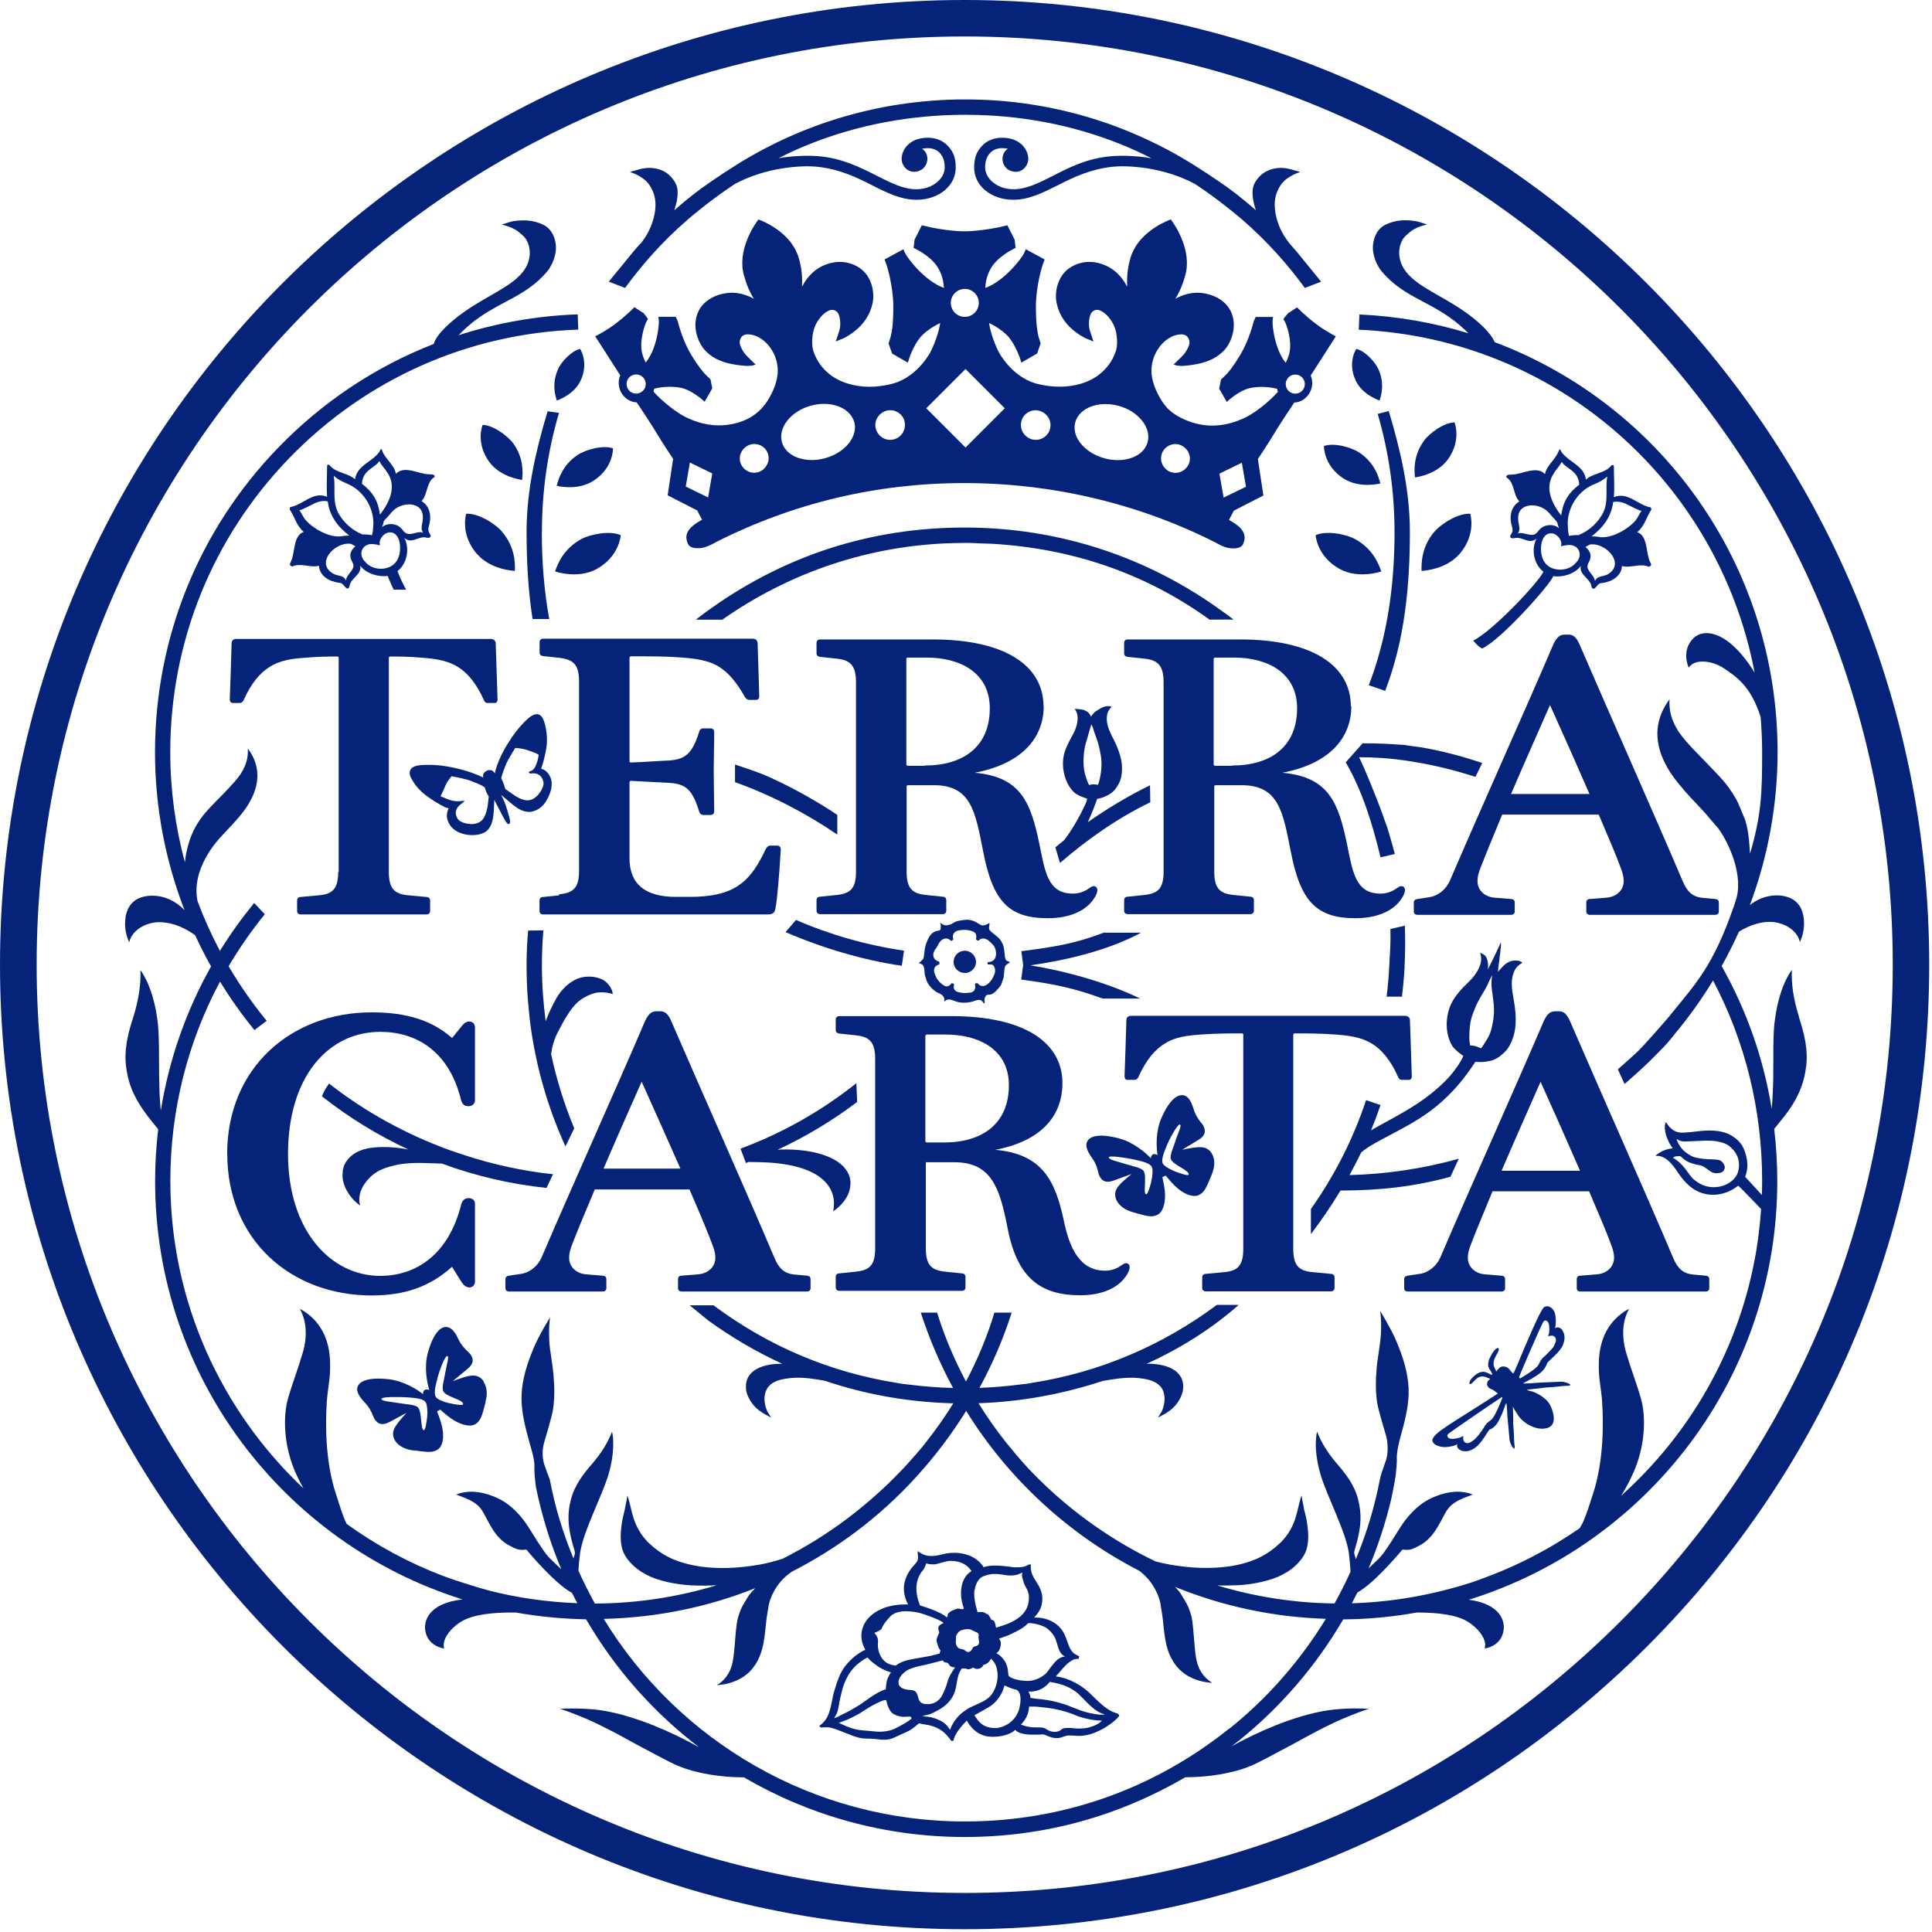 <svg width="111" height="111" viewBox="0 0 111 111" fill="none" xmlns="http://www.w3.org/2000/svg">
<g clip-path="url(#clip0_641_4426)">
<path d="M93.122 93.133C83.047 103.209 69.663 108.756 55.42 108.756C26.02 108.745 2.106 84.82 2.106 55.42C2.106 26.02 26.02 2.095 55.42 2.095C84.82 2.095 108.745 26.02 108.745 55.42C108.745 69.663 103.198 83.058 93.133 93.122L93.122 93.133ZM55.42 0C24.872 0 0 24.856 0 55.42C0 85.984 24.872 110.84 55.42 110.84C70.228 110.84 84.139 105.071 94.613 94.613C105.087 84.139 110.84 70.228 110.84 55.42C110.84 24.856 85.968 0 55.42 0Z" fill="#052379"/>
<path d="M80.697 55.503C80.736 54.733 80.741 53.951 80.714 53.181L79.882 53.375C79.91 54.123 79.86 54.711 79.821 55.459C79.794 56.035 79.738 56.672 79.666 57.26H80.547C80.62 56.678 80.669 56.09 80.703 55.503H80.697Z" fill="#052379"/>
<path d="M25.831 80.625C25.504 80.547 25.144 80.414 25.055 80.281C24.911 80.098 25 79.688 25.133 79.189C25.249 78.713 25.565 77.909 25.687 77.909C25.831 77.92 25.676 78.319 25.571 78.924C25.515 79.278 25.36 79.755 25.477 79.949C25.66 80.265 26.651 80.425 26.607 80.675C26.607 80.769 26.092 80.686 25.831 80.619V80.625ZM24.54 81.417C24.512 81.683 24.446 82.154 24.357 82.166C24.146 82.177 24.263 81.14 24.014 80.863C23.853 80.691 23.354 80.691 22.999 80.625C22.379 80.52 21.891 80.508 21.919 80.359C21.957 80.243 22.883 80.254 23.382 80.281C23.908 80.32 24.318 80.359 24.451 80.558C24.546 80.691 24.568 81.074 24.546 81.401V81.412L24.54 81.417ZM27.782 79.35C27.649 79.167 27.466 79.045 27.256 79.034C26.929 78.996 26.336 79.234 26.02 79.35C26.192 79.189 26.602 78.874 26.89 78.624C27.1 78.441 27.311 78.175 27.006 77.782C26.978 77.743 26.929 77.704 26.873 77.649C26.729 77.505 26.502 77.294 26.336 76.939C26.097 76.424 25.859 76.213 25.571 76.241C25.349 76.269 24.928 76.491 24.584 77.715C24.346 78.574 24.546 79.467 24.662 79.86C24.557 79.821 24.451 79.821 24.396 79.86C24.34 79.899 24.302 79.977 24.302 80.098C23.975 79.832 23.193 79.334 22.312 79.239C21.049 79.106 20.677 79.411 20.572 79.611C20.439 79.86 20.561 80.165 20.954 80.575C21.231 80.863 21.348 81.14 21.431 81.34C21.459 81.406 21.486 81.473 21.509 81.512C21.774 81.933 22.09 81.839 22.351 81.711C22.695 81.539 23.143 81.279 23.354 81.174C23.143 81.412 22.695 81.883 22.606 82.199C22.55 82.398 22.595 82.609 22.711 82.792C22.911 83.08 23.276 83.279 23.736 83.329H23.792C24.584 83.435 24.845 83.474 25.15 83.279C25.427 83.097 25.521 82.637 25.416 82.055C25.36 81.75 25.216 81.356 25.111 81.09L25.294 80.985C25.504 81.185 25.82 81.445 26.086 81.606C26.602 81.911 27.073 81.988 27.339 81.805C27.627 81.606 27.693 81.345 27.893 80.581V80.525C28.026 80.076 27.971 79.672 27.776 79.378L27.788 79.35H27.782Z" fill="#052379"/>
<path d="M34.676 67.141C35.374 65.506 36.167 63.716 36.865 62.148C37.575 63.716 38.367 65.506 39.093 67.141H34.682H34.676ZM40.118 73.215L39.154 73.293C39.021 73.293 38.955 73.371 38.955 73.504V74.019C38.955 74.124 39.032 74.202 39.165 74.202H46.359C46.492 74.202 46.569 74.124 46.569 74.019V73.504C46.569 73.371 46.503 73.304 46.37 73.293L45.644 73.226C45.051 73.171 44.746 72.872 44.486 72.251C43.061 68.865 40.373 62.846 38.545 58.618C38.384 58.274 38.218 58.102 37.941 58.102H37.702C37.425 58.102 37.253 58.274 37.081 58.618C35.264 62.857 32.931 68.011 31.113 72.251C30.891 72.75 30.425 73.121 29.938 73.188L29.239 73.293C29.107 73.321 29.04 73.371 29.04 73.504V74.019C29.04 74.124 29.118 74.202 29.251 74.202H34.626C34.759 74.202 34.837 74.124 34.837 74.019V73.504C34.837 73.371 34.77 73.304 34.638 73.293L33.673 73.215C33.069 73.16 32.698 72.755 32.698 72.268C32.698 71.941 32.803 71.686 32.881 71.475C33.147 70.777 33.618 69.646 34.172 68.338H39.614C40.179 69.641 40.656 70.777 40.916 71.475C40.994 71.686 41.099 71.952 41.099 72.268C41.099 72.755 40.717 73.165 40.113 73.215H40.102H40.118Z" fill="#052379"/>
<path d="M53.17 59.504C53.17 59.504 53.198 59.438 53.236 59.438H54.328C56.318 59.438 57.964 60.347 57.964 62.347C57.964 64.586 56.412 65.639 54.234 65.639H53.231C53.231 65.639 53.164 65.612 53.164 65.573V59.488V59.499L53.17 59.504ZM53.236 66.775H54.833C56.977 66.775 57.443 68.277 57.886 70.544C58.44 73.454 59.809 74.418 62.065 74.418C63.328 74.418 64.304 73.986 64.764 73.204C64.924 72.927 64.947 72.728 64.83 72.622C64.725 72.545 64.609 72.567 64.459 72.678C64.298 72.794 63.982 73.005 63.495 73.005C62.048 73.005 61.455 71.741 61.123 70.145C60.635 67.851 59.898 66.299 57.182 66.061C59.815 65.562 61.04 64.126 61.04 62.225C61.04 59.881 58.828 58.379 54.666 58.379H48.227C48.093 58.379 48.016 58.457 48.016 58.579V59.183C48.016 59.299 48.093 59.366 48.227 59.383L49.124 59.477C49.917 59.554 50.282 59.82 50.282 60.846V71.725C50.282 72.728 49.928 72.988 49.135 73.066L48.227 73.16C48.093 73.16 48.016 73.237 48.016 73.359V73.963C48.016 74.08 48.093 74.163 48.227 74.163H55.259C55.392 74.163 55.47 74.085 55.47 73.963V73.359C55.47 73.243 55.392 73.16 55.259 73.16L54.339 73.066C53.547 72.988 53.192 72.722 53.192 71.725V66.809C53.192 66.809 53.22 66.753 53.259 66.753L53.231 66.764L53.236 66.775Z" fill="#052379"/>
<path d="M86.272 67.263C86.982 65.601 87.802 63.761 88.511 62.154C89.237 63.761 90.052 65.59 90.778 67.263H86.272ZM91.753 73.215L90.789 73.293C90.656 73.293 90.59 73.371 90.59 73.504V74.019C90.59 74.124 90.667 74.202 90.8 74.202H97.994C98.127 74.202 98.204 74.124 98.204 74.019V73.504C98.204 73.371 98.138 73.304 98.005 73.293L97.279 73.226C96.686 73.171 96.381 72.872 96.121 72.251C94.696 68.865 92.008 62.846 90.18 58.618C90.019 58.274 89.853 58.102 89.575 58.102H89.337C89.06 58.102 88.888 58.274 88.716 58.618C86.899 62.857 84.565 68.011 82.748 72.251C82.526 72.75 82.06 73.121 81.573 73.188L80.874 73.293C80.741 73.321 80.675 73.371 80.675 73.504V74.019C80.675 74.124 80.752 74.202 80.885 74.202H86.261C86.394 74.202 86.472 74.124 86.472 74.019V73.504C86.472 73.371 86.405 73.304 86.272 73.293L85.308 73.215C84.704 73.16 84.333 72.755 84.333 72.268C84.333 71.941 84.438 71.686 84.516 71.475C84.781 70.788 85.225 69.707 85.751 68.444H91.299C91.837 69.707 92.302 70.788 92.551 71.475C92.629 71.686 92.734 71.952 92.734 72.268C92.734 72.755 92.352 73.165 91.748 73.215H91.737H91.753Z" fill="#052379"/>
<path d="M89.054 40.507C89.78 42.114 90.595 43.943 91.321 45.616H86.816C87.525 43.954 88.345 42.114 89.054 40.507ZM82.127 51.546L81.429 51.652C81.296 51.679 81.229 51.729 81.229 51.862V52.378C81.229 52.483 81.307 52.56 81.44 52.56H86.816C86.948 52.56 87.026 52.483 87.026 52.378V51.862C87.026 51.729 86.96 51.663 86.826 51.652L85.862 51.574C85.258 51.519 84.887 51.114 84.887 50.626C84.887 50.299 84.992 50.044 85.07 49.834C85.336 49.147 85.779 48.066 86.306 46.802H91.853C92.391 48.066 92.856 49.147 93.106 49.834C93.183 50.044 93.288 50.31 93.288 50.626C93.288 51.114 92.906 51.524 92.302 51.574L91.338 51.652C91.205 51.652 91.138 51.729 91.138 51.862V52.378C91.138 52.483 91.216 52.56 91.349 52.56H98.542C98.675 52.56 98.753 52.483 98.753 52.378V51.862C98.753 51.729 98.686 51.663 98.553 51.652L97.827 51.585C97.234 51.53 96.93 51.23 96.669 50.61C95.234 47.224 92.557 41.205 90.728 36.976C90.567 36.633 90.401 36.461 90.124 36.461H89.886C89.609 36.461 89.437 36.633 89.265 36.976C87.447 41.216 85.114 46.37 83.296 50.61C83.075 51.108 82.609 51.48 82.121 51.546H82.11H82.127Z" fill="#052379"/>
<path d="M69.242 74.191H76.463C76.596 74.191 76.674 74.113 76.674 73.991V73.387C76.674 73.271 76.596 73.188 76.463 73.188L75.449 73.093C74.656 73.027 74.302 72.75 74.302 71.752V59.438C74.302 59.438 74.329 59.371 74.368 59.371C74.933 59.371 75.909 59.371 76.74 59.438C77.477 59.493 78.214 59.582 78.824 59.964C79.35 60.28 79.894 60.884 80.337 61.899C80.376 61.993 80.442 62.043 80.547 62.043H80.941C81.046 62.043 81.113 61.976 81.113 61.832C81.085 60.884 81.035 59.582 81.007 58.629C81.007 58.485 80.913 58.363 80.719 58.363H64.991C64.791 58.363 64.714 58.468 64.714 58.629C64.686 59.577 64.647 60.879 64.609 61.832C64.609 61.965 64.675 62.043 64.78 62.043H65.174C65.279 62.043 65.346 61.987 65.396 61.899C65.844 60.884 66.382 60.28 66.909 59.964C67.513 59.571 68.25 59.488 68.992 59.438C69.824 59.371 70.799 59.371 71.364 59.371C71.403 59.371 71.431 59.399 71.431 59.438V71.752C71.431 72.755 71.076 73.032 70.284 73.093L69.281 73.188C69.147 73.188 69.07 73.265 69.07 73.387V73.991C69.07 74.108 69.147 74.191 69.281 74.191H69.242Z" fill="#052379"/>
<path d="M32.116 51.441C31.828 51.469 31.534 51.507 31.207 51.535C31.074 51.535 30.997 51.613 30.997 51.735V52.339C30.997 52.455 31.074 52.538 31.207 52.538H44.092C44.408 52.538 44.513 52.433 44.552 52.195C44.657 51.657 44.774 50.233 44.857 48.819C44.857 48.659 44.779 48.581 44.635 48.581H44.281C44.148 48.581 44.07 48.648 44.004 48.764C43.571 49.673 43.161 50.343 42.529 50.803C41.781 51.369 40.723 51.529 39.642 51.529H38.827C37.087 51.529 36.167 50.803 36.167 49.318V44.929C36.167 44.929 36.195 44.862 36.234 44.862L38.445 44.979C39.409 45.034 39.786 45.372 40.169 46.625C40.207 46.758 40.301 46.824 40.418 46.824H40.811C40.955 46.824 41.033 46.747 41.033 46.603C41.033 45.893 41.005 45.023 41.005 44.308C41.005 43.593 41.033 42.779 41.033 42.069C41.033 41.925 40.955 41.848 40.811 41.848H40.418C40.285 41.848 40.196 41.914 40.169 42.047C39.775 43.3 39.376 43.627 38.445 43.693C37.736 43.721 36.943 43.787 36.234 43.809C36.195 43.809 36.167 43.782 36.167 43.743V37.774C36.167 37.774 36.195 37.708 36.234 37.708C37.619 37.708 38.234 37.708 39.121 37.774C39.869 37.83 40.673 37.918 41.282 38.29C41.837 38.633 42.297 39.16 42.795 40.041C42.862 40.157 42.956 40.213 43.084 40.213H43.41C43.555 40.213 43.621 40.146 43.621 39.991C43.593 39.093 43.555 37.713 43.527 36.96C43.527 36.816 43.433 36.694 43.239 36.694H31.213C31.08 36.694 31.002 36.771 31.002 36.893V37.497C31.002 37.614 31.08 37.68 31.213 37.697C31.501 37.724 31.806 37.763 32.11 37.791C32.903 37.885 33.269 38.135 33.269 39.16V50.039C33.269 51.042 32.914 51.302 32.121 51.38V51.435L32.116 51.441Z" fill="#052379"/>
<path d="M53.142 43.998H52.139C52.139 43.998 52.073 43.97 52.073 43.931V37.846C52.073 37.846 52.1 37.78 52.139 37.78H53.231C55.221 37.78 56.867 38.689 56.867 40.689C56.867 42.928 55.315 43.981 53.137 43.981V43.992L53.142 43.998ZM59.953 40.584C59.953 38.24 57.742 36.738 53.58 36.738H47.124C46.991 36.738 46.913 36.815 46.913 36.937V37.541C46.913 37.658 46.991 37.724 47.124 37.741L48.022 37.835C48.814 37.913 49.18 38.179 49.18 39.204V50.083C49.18 51.086 48.825 51.346 48.033 51.424L47.124 51.518C46.991 51.518 46.913 51.596 46.913 51.718V52.322C46.913 52.438 46.991 52.521 47.124 52.521H54.157C54.289 52.521 54.367 52.444 54.367 52.322V51.718C54.367 51.601 54.289 51.518 54.157 51.518L53.236 51.424C52.444 51.346 52.089 51.081 52.089 50.083V45.167C52.089 45.167 52.117 45.112 52.156 45.112H53.647C55.791 45.112 56.03 46.614 56.479 48.88C57.033 51.79 57.953 52.754 60.208 52.754C61.472 52.754 62.447 52.322 62.907 51.541C63.068 51.263 63.09 51.064 62.974 50.959C62.868 50.881 62.752 50.903 62.602 51.014C62.442 51.13 62.126 51.341 61.638 51.341C60.192 51.341 60.042 50.077 59.715 48.481C59.227 46.187 58.712 44.635 56.002 44.397C58.634 43.898 59.965 42.463 59.965 40.562L59.953 40.573V40.584Z" fill="#052379"/>
<path d="M19.43 50.1C19.43 51.103 19.076 51.38 18.283 51.441L17.28 51.535C17.147 51.535 17.069 51.613 17.069 51.735V52.339C17.069 52.455 17.147 52.538 17.28 52.538H24.501C24.634 52.538 24.712 52.461 24.712 52.339V51.735C24.712 51.618 24.634 51.535 24.501 51.535L23.487 51.441C22.695 51.374 22.34 51.097 22.34 50.1V37.785C22.34 37.785 22.367 37.719 22.406 37.719C22.972 37.719 23.393 37.719 24.213 37.785C24.95 37.841 25.687 37.929 26.297 38.312C26.823 38.628 27.366 39.232 27.81 40.246C27.849 40.34 27.915 40.39 28.02 40.39H28.414C28.519 40.39 28.586 40.324 28.586 40.179C28.558 39.232 28.508 37.929 28.48 36.976C28.48 36.832 28.386 36.71 28.192 36.71H13.583C13.384 36.71 13.306 36.816 13.306 36.976C13.279 37.924 13.24 39.226 13.201 40.179C13.201 40.312 13.268 40.39 13.373 40.39H13.766C13.872 40.39 13.938 40.335 13.988 40.246C14.437 39.221 14.975 38.628 15.501 38.312C16.105 37.918 16.842 37.835 17.585 37.785C18.416 37.719 18.837 37.719 19.392 37.719C19.43 37.719 19.458 37.747 19.458 37.785V50.1H19.43Z" fill="#052379"/>
<path d="M13.057 66.288C13.057 71.254 16.731 74.429 21.359 74.429C23.337 74.429 24.756 73.875 25.97 72.783L26.496 73.626C26.59 73.77 26.735 73.969 26.973 73.969C27.211 73.969 27.289 73.758 27.289 73.642V69.164C27.289 69.004 27.195 68.837 26.918 68.837C26.64 68.837 26.535 69.059 26.496 69.209C25.77 72.107 23.875 73.304 21.846 73.304C19.026 73.304 16.548 70.733 16.548 66.293C16.548 61.854 18.865 59.283 21.846 59.283C23.914 59.283 25.798 60.391 26.485 63.184C26.524 63.345 26.618 63.556 26.906 63.556C27.195 63.556 27.289 63.356 27.289 63.212V59.033C27.289 58.862 27.183 58.69 26.962 58.69C26.74 58.69 26.607 58.85 26.463 59.033L25.975 59.638C24.828 58.634 23.393 58.163 21.353 58.163C16.731 58.163 13.051 61.339 13.051 66.305L13.062 66.293L13.057 66.288Z" fill="#052379"/>
<path d="M70.799 43.998H69.796C69.796 43.998 69.729 43.97 69.729 43.931V37.846C69.729 37.846 69.757 37.78 69.796 37.78H70.888C72.877 37.78 74.523 38.689 74.523 40.689C74.523 42.928 72.972 43.981 70.793 43.981V43.992L70.799 43.998ZM77.61 40.584C77.61 38.24 75.399 36.738 71.237 36.738H64.797C64.664 36.738 64.586 36.815 64.586 36.937V37.541C64.586 37.658 64.664 37.724 64.797 37.741L65.695 37.835C66.487 37.913 66.853 38.179 66.853 39.204V50.083C66.853 51.086 66.498 51.346 65.706 51.424L64.797 51.518C64.664 51.518 64.586 51.596 64.586 51.718V52.322C64.586 52.438 64.664 52.521 64.797 52.521H71.83C71.963 52.521 72.04 52.444 72.04 52.322V51.718C72.04 51.601 71.963 51.518 71.83 51.518L70.91 51.424C70.117 51.346 69.763 51.081 69.763 50.083V45.167C69.763 45.167 69.79 45.112 69.829 45.112H71.32C73.465 45.112 73.703 46.614 74.152 48.88C74.706 51.79 75.626 52.754 77.882 52.754C79.145 52.754 80.121 52.322 80.581 51.541C80.741 51.263 80.763 51.064 80.647 50.959C80.542 50.881 80.425 50.903 80.276 51.014C80.115 51.13 79.799 51.341 79.311 51.341C77.865 51.341 77.715 50.077 77.388 48.481C76.901 46.187 76.385 44.635 73.675 44.397C76.308 43.898 77.638 42.463 77.638 40.562L77.61 40.573V40.584Z" fill="#052379"/>
<path d="M86.971 55.187C86.777 55.209 86.621 55.287 86.466 55.409C86.372 55.487 86.173 55.692 86.067 55.841C86.067 55.647 86.128 55.282 86.15 55.088C86.178 54.783 86.189 54.838 86.211 54.556C86.228 54.323 86.261 54.206 86.222 54.157C86.189 54.234 86.162 54.284 86.139 54.339C85.968 54.722 85.546 55.586 85.48 55.692C85.507 55.542 85.513 55.187 85.369 54.96C85.302 54.855 85.136 54.772 85.031 54.744C85.158 55.054 85.092 55.348 84.964 55.625C84.826 55.924 84.626 56.179 84.388 56.407C84.011 56.767 83.596 57.199 83.374 57.676C83.036 58.413 83.014 59.355 83.424 60.07C83.535 60.264 83.873 60.535 84.061 60.657C84.1 60.685 83.767 61.261 83.629 61.4C83.629 61.4 83.208 62.115 81.872 63.101C80.891 63.827 79.433 64.548 78.769 64.941C78.968 64.459 79.151 63.977 79.317 63.489L78.486 63.207C77.743 65.44 76.679 67.535 75.316 69.463V70.904C75.925 70.106 76.491 69.269 77.017 68.399C79.289 68.399 81.284 68.172 83.335 67.607L83.812 66.571C81.811 67.136 79.627 67.463 77.533 67.513C77.765 67.086 77.993 66.654 78.203 66.216C78.979 65.529 80.819 64.875 82.277 63.755C83.817 62.575 84.599 61.228 84.765 61.006C84.765 61.006 84.82 61.006 84.948 61.017C85.203 61.029 85.585 60.984 85.818 60.89C86.062 60.79 86.2 60.668 86.4 60.491C86.677 60.247 86.838 59.898 86.954 59.543C87.137 58.95 87.104 58.246 86.993 57.587C86.91 57.06 86.76 56.473 86.943 55.947C87.026 55.708 87.104 55.57 87.331 55.398C87.353 55.381 87.436 55.337 87.464 55.315C87.347 55.182 87.109 55.176 86.993 55.187H86.971ZM85.763 58.756C85.652 59.399 85.535 59.571 85.153 60.153C85.142 60.17 85.109 60.197 85.086 60.23C85.086 60.23 84.987 60.181 84.831 60.125C84.676 60.064 84.466 60.064 84.466 60.064C84.416 59.815 84.41 59.632 84.421 59.383C84.449 58.751 84.504 58.501 84.748 57.919C84.998 57.315 85.153 57.188 85.441 56.623C85.463 56.578 85.696 56.069 85.724 56.024C85.735 56.03 85.657 56.401 85.707 56.8C85.812 57.62 85.901 57.98 85.768 58.756H85.763Z" fill="#052379"/>
<path d="M69.652 66.327C69.552 66.127 69.386 65.989 69.181 65.933C68.865 65.85 68.233 65.994 67.917 66.061C68.106 65.933 68.566 65.673 68.882 65.473C69.12 65.318 69.364 65.085 69.12 64.653C69.098 64.614 69.059 64.564 69.009 64.503C68.882 64.343 68.693 64.104 68.577 63.722C68.416 63.184 68.211 62.929 67.923 62.918C67.696 62.913 67.241 63.068 66.731 64.226C66.377 65.035 66.438 65.95 66.504 66.36C66.399 66.305 66.293 66.293 66.238 66.321C66.183 66.349 66.133 66.432 66.116 66.543C65.828 66.233 65.135 65.628 64.282 65.401C63.046 65.08 62.636 65.335 62.503 65.518C62.331 65.75 62.408 66.066 62.736 66.521C62.974 66.848 63.046 67.141 63.096 67.341C63.112 67.413 63.129 67.474 63.146 67.513C63.34 67.973 63.678 67.928 63.944 67.84C64.304 67.718 64.792 67.524 65.013 67.452C64.764 67.657 64.254 68.061 64.126 68.355C64.043 68.543 64.055 68.76 64.149 68.959C64.298 69.275 64.636 69.519 65.091 69.646L65.146 69.663C65.911 69.879 66.171 69.951 66.487 69.802C66.781 69.663 66.947 69.22 66.936 68.627C66.931 68.322 66.842 67.912 66.781 67.629L66.975 67.546C67.158 67.768 67.43 68.084 67.662 68.278C68.128 68.66 68.577 68.798 68.876 68.66C69.192 68.51 69.297 68.261 69.597 67.535L69.619 67.485C69.796 67.053 69.813 66.643 69.657 66.332L69.652 66.327ZM66.144 67.901C66.077 68.161 65.944 68.621 65.856 68.615C65.645 68.604 65.911 67.585 65.706 67.28C65.579 67.091 65.085 67.008 64.736 66.897C64.138 66.709 63.655 66.62 63.711 66.482C63.761 66.377 64.681 66.515 65.163 66.62C65.673 66.731 66.077 66.837 66.177 67.047C66.249 67.197 66.221 67.568 66.138 67.889L66.144 67.901ZM68.294 67.49C68.272 67.574 67.79 67.413 67.535 67.313C67.219 67.191 66.892 67.003 66.814 66.859C66.698 66.654 66.848 66.271 67.047 65.789C67.236 65.335 67.662 64.592 67.779 64.609C67.923 64.647 67.707 65.008 67.518 65.601C67.407 65.95 67.191 66.393 67.274 66.604C67.407 66.942 68.361 67.247 68.294 67.49Z" fill="#052379"/>
<path d="M64.21 98.442C64.126 98.431 64.043 98.398 63.91 98.343C63.5 98.149 63.151 97.805 62.791 97.456C62.226 96.846 61.428 96.409 60.657 96.314C60.751 96.22 60.834 96.12 60.923 96.015C61.134 95.766 61.355 95.505 61.677 95.35C61.76 95.311 61.849 95.311 61.971 95.306L62.004 95.162L61.821 95.067C61.527 94.918 61.422 94.607 61.317 94.302C61.272 94.175 61.228 94.053 61.178 93.942C60.918 93.338 60.286 92.934 59.493 92.934C59.466 92.934 59.444 92.934 59.416 92.934C59.416 92.934 59.538 92.801 59.632 92.668C59.743 92.513 59.804 92.379 59.837 92.241C59.937 91.825 59.887 91.482 59.671 91.094C59.626 91.016 59.577 90.939 59.527 90.861C59.355 90.589 59.188 90.329 59.227 89.88L59.094 89.891C58.884 90.03 58.657 90.046 58.462 90.046H58.246L58.014 90.013C57.731 89.98 57.448 89.947 57.171 89.947C56.916 89.947 56.695 89.974 56.512 90.041C56.185 89.514 55.564 89.215 54.816 89.215C54.589 89.215 54.367 89.243 54.151 89.298C53.957 89.348 53.735 89.398 53.514 89.398C53.214 89.398 52.981 89.309 52.727 89.115V89.281C52.754 89.464 52.782 89.642 52.594 89.836C51.906 90.551 51.735 91.343 52.172 92.186C52.106 92.169 51.995 92.186 51.856 92.186C51.468 92.186 50.937 92.302 50.676 92.429C50.127 92.657 49.739 93.033 49.573 93.493C49.423 93.909 49.473 94.364 49.717 94.785C49.307 94.968 48.886 95.306 48.559 95.727C48.254 96.115 48.105 96.591 47.938 97.135C47.877 97.323 47.839 97.511 47.805 97.7C47.761 97.91 47.722 98.132 47.645 98.359C47.561 98.614 47.462 98.825 47.185 99.074C47.118 99.113 47.079 99.146 47.074 99.168L47.151 99.251C47.367 99.251 47.534 99.213 47.75 99.268C48.016 99.335 48.276 99.445 48.542 99.551C48.808 99.662 49.08 99.767 49.352 99.839C49.651 99.917 49.983 99.872 50.288 99.911C50.471 99.933 50.637 99.955 50.798 99.955C51.009 99.955 51.18 99.917 51.352 99.839C51.618 99.712 51.845 99.617 52.073 99.512C52.35 99.39 52.577 99.207 52.799 99.008C52.998 99.069 53.214 99.08 53.425 99.13C54.012 99.274 54.334 99.573 54.627 99.978C54.639 99.994 54.655 100.022 54.7 100.022C54.722 100.022 54.749 100.022 54.788 99.994C54.81 99.695 55.226 99.168 55.442 98.969L55.542 98.853C55.869 99.418 56.334 99.784 57.027 99.784C57.471 99.784 58.014 99.684 58.33 99.39C58.59 99.678 59.2 99.662 59.516 99.662C59.66 99.662 59.77 99.662 59.87 99.645C59.975 99.645 60.064 99.684 60.169 99.728C60.314 99.789 60.469 99.861 60.729 99.861C60.879 99.861 60.99 99.817 61.1 99.778C61.184 99.75 61.256 99.723 61.339 99.712H61.461C61.56 99.712 61.666 99.712 61.766 99.723L61.965 99.734C62.292 99.734 62.63 99.667 62.935 99.534C63.223 99.412 63.467 99.279 63.661 99.146C63.921 98.963 64.115 98.819 64.287 98.609C64.315 98.559 64.304 98.52 64.198 98.448M60.23 93.615C60.402 93.765 60.563 93.953 60.646 94.181C60.679 94.269 60.713 94.369 60.74 94.463C60.823 94.757 60.912 95.056 61.195 95.173C60.829 95.189 60.596 95.494 60.374 95.782C60.242 95.954 60.147 96.12 59.998 96.226C59.765 96.403 59.405 96.597 58.961 96.575C58.601 96.558 58.169 96.481 57.947 96.287C57.947 96.287 57.919 96.131 57.914 96.037C57.903 95.832 57.842 95.638 57.736 95.45C57.537 95.15 57.36 95.034 57.238 94.984C57.238 94.984 57.437 94.89 57.487 94.574C57.532 94.297 57.465 94.269 57.393 94.142C57.465 94.125 57.52 94.103 57.676 94.048C57.98 93.948 58.224 93.82 58.523 93.665C58.745 93.538 58.878 93.449 59.067 93.261C59.117 93.222 59.876 93.305 60.225 93.61M56.002 91.343C56.041 91.072 56.146 90.839 56.318 90.672C56.434 90.556 56.722 90.484 56.866 90.456C56.961 90.434 57.055 90.429 57.149 90.429C57.31 90.429 57.476 90.451 57.637 90.473C57.759 90.49 57.881 90.523 58.069 90.517C58.485 90.512 58.568 90.406 58.74 90.351C58.706 90.462 58.712 90.562 58.74 90.667C58.801 90.844 58.823 90.983 58.895 91.11C59.006 91.299 59.094 91.46 59.111 91.692C59.161 92.524 58.64 92.956 58.008 93.244C57.814 93.333 57.249 93.516 57.232 93.516C57.216 93.516 57.188 93.272 57.138 93.177C57.105 93.111 57.049 93.072 56.977 93.072C56.944 93.072 56.828 92.778 56.739 92.734C56.711 92.723 56.678 92.734 56.656 92.712C56.49 92.568 56.279 92.623 56.201 92.623C56.19 92.623 56.179 92.623 56.163 92.623C56.035 92.174 55.941 91.792 55.985 91.338M56.251 94.413C56.224 94.474 56.185 94.535 56.118 94.563C56.013 94.58 55.924 94.602 55.869 94.713C55.828 94.823 55.747 94.892 55.625 94.918C55.559 94.918 55.514 94.885 55.47 94.846C55.425 94.807 55.37 94.763 55.287 94.751C55.043 94.724 54.977 94.629 54.916 94.43C54.916 94.43 54.916 94.075 54.921 94.02C54.955 93.915 55.065 93.721 55.226 93.665C55.226 93.665 55.514 93.56 55.747 93.615C55.758 93.615 56.068 93.77 56.129 93.793C56.218 93.832 56.251 93.887 56.218 94.059C56.207 94.097 56.268 94.358 56.251 94.408M53.031 90.213C53.109 90.124 53.214 89.847 53.214 89.819C53.375 89.886 53.68 89.886 53.724 89.874C53.824 89.852 53.94 89.825 54.057 89.791L54.273 89.73C54.4 89.697 54.533 89.675 54.666 89.68C55.221 89.692 55.564 89.902 55.819 90.262C55.193 90.639 55.11 91.515 55.315 92.213C55.326 92.246 55.337 92.285 55.353 92.33C55.392 92.435 55.342 92.474 55.254 92.451C55.221 92.451 55.093 92.418 55.01 92.418C54.993 92.418 54.794 92.496 54.838 92.485C54.616 92.546 54.5 92.668 54.467 92.718C54.434 92.762 54.467 92.85 54.4 92.923C54.035 92.612 53.286 92.374 52.854 92.235C52.56 91.493 52.555 90.756 53.031 90.207M50.665 93.543C50.776 93.272 50.914 93.139 51.108 92.917C51.269 92.734 51.463 92.634 51.812 92.585C52.167 92.535 52.738 92.623 53.02 92.723C53.541 92.895 54.09 93.111 54.212 93.25C54.212 93.25 53.996 93.333 53.94 93.432C53.874 93.554 53.918 93.649 53.968 93.793C53.968 93.793 53.802 94.125 53.807 94.236C53.807 94.319 53.879 94.524 53.913 94.629C53.913 94.679 54.035 94.79 54.029 94.835C54.018 94.89 54.001 94.929 53.985 94.995C53.985 94.995 53.735 95.073 53.514 95.123C53.159 95.2 52.815 95.245 52.499 95.306C52.128 95.378 51.768 95.455 51.463 95.694C51.197 95.666 50.981 95.583 50.826 95.444C50.521 95.178 50.404 94.729 50.443 94.336C50.462 94.159 50.393 93.985 50.238 93.815C50.355 93.754 50.615 93.676 50.665 93.549M48.21 97.888C48.26 97.578 48.337 97.279 48.42 96.979C48.614 96.353 48.925 95.86 49.379 95.522C49.512 95.428 49.662 95.306 49.85 95.228C49.933 95.344 50.061 95.466 50.399 95.71C50.759 95.971 51.186 96.082 51.191 96.082C51.169 96.109 50.998 96.364 50.953 96.58C50.898 96.846 50.909 96.907 50.892 97.051C50.282 97.245 49.667 97.788 49.34 97.982C49.074 98.138 48.819 98.304 48.537 98.431L48.393 98.498C48.21 98.587 48.11 98.675 47.916 98.714C48.138 98.415 48.154 98.204 48.21 97.888ZM51.474 99.29C51.086 99.484 50.632 99.523 50.199 99.473C50.127 99.468 50.061 99.457 49.989 99.451C49.534 99.412 49.207 99.418 48.687 99.202C48.492 99.124 48.199 98.986 48.193 98.986C48.659 98.808 48.747 98.786 49.207 98.542C49.523 98.376 49.806 98.16 50.072 98.016C50.288 97.894 50.881 97.589 50.92 97.694C50.937 97.761 50.998 98.11 51.203 98.365C51.313 98.492 51.529 98.564 51.529 98.564C51.901 98.686 52.028 98.62 52.184 98.625C52.244 98.625 52.294 98.625 52.328 98.631C52.366 98.697 52.372 98.725 52.372 98.731C52.372 98.731 52.377 98.731 52.389 98.731C52.145 98.93 51.823 99.108 51.463 99.29M52.81 97.689C52.727 97.522 52.732 97.29 52.571 97.168C52.488 97.107 52.383 97.096 52.255 97.09C52.012 97.073 51.679 97.001 51.629 96.736C51.568 96.364 51.978 96.021 52.217 95.915C52.715 95.705 53.02 95.705 53.519 95.561L54.167 95.394C54.217 95.461 54.217 95.505 54.35 95.522C54.406 95.522 54.461 95.522 54.522 95.633C54.583 95.754 54.727 95.793 54.871 95.799C54.711 96.021 54.483 96.392 54.428 96.652C54.384 96.857 54.234 97.195 54.14 97.384C53.979 97.711 53.674 97.91 53.297 97.91C53.092 97.91 52.91 97.877 52.815 97.694M55.536 98.221C54.799 98.664 54.583 99.385 54.583 99.385C54.5 99.274 54.4 99.069 54.129 98.913C53.979 98.825 53.691 98.703 53.519 98.67C53.214 98.603 53.148 98.636 52.993 98.587C53.436 98.503 53.48 98.481 53.901 98.254C54.356 98.01 54.688 97.656 54.838 97.251C54.91 97.057 54.943 96.846 54.977 96.647C55.021 96.375 55.06 96.154 55.254 95.865L55.276 95.843V95.86H55.309C55.37 95.871 55.425 95.843 55.475 95.865C55.525 95.888 55.642 95.91 55.642 95.91C55.642 95.91 55.891 95.86 55.902 95.799C55.985 95.854 56.068 95.888 56.146 95.888C56.24 95.888 56.451 95.821 56.49 95.66C56.689 95.616 56.866 95.477 56.927 95.295C57.21 95.538 57.277 95.804 57.31 96.12C57.365 96.63 57.144 97.279 56.745 97.583C56.384 97.855 55.908 97.982 55.52 98.221M58.557 98.182C58.518 98.343 58.258 99.113 57.299 99.279C57.216 99.29 56.839 99.307 56.512 99.124C56.235 98.969 56.063 98.67 55.985 98.548L56.606 98.199C57.055 97.96 57.326 97.716 57.592 97.19C57.615 97.14 57.692 96.902 57.709 96.835C57.786 96.868 58.124 97.029 58.402 97.085C58.485 97.118 58.767 97.323 58.557 98.182ZM62.608 99.235C62.397 99.296 62.231 99.312 61.937 99.312C61.749 99.312 61.538 99.251 61.206 99.285C61.084 99.285 61.017 99.335 60.956 99.385C60.918 99.412 60.879 99.44 60.834 99.462C60.746 99.49 60.663 99.501 60.585 99.501C60.458 99.501 60.336 99.468 60.203 99.401C60.047 99.285 59.948 99.246 59.665 99.246H59.549C58.995 99.252 58.657 99.08 58.657 99.08C58.801 98.93 58.934 98.764 59.033 98.514C59.067 98.431 59.117 98.204 59.128 98.049C59.244 98.06 59.432 98.027 59.721 98.071C60.203 98.115 61.023 98.199 61.959 98.614C62.397 98.758 62.857 98.853 63.301 98.853C63.301 98.853 63.168 99.08 62.602 99.235M62.475 98.387C61.998 98.276 61.505 98.021 61.1 97.899C60.397 97.683 59.97 97.639 59.56 97.6L59.205 97.55C59.205 97.406 59.128 97.279 59.089 97.179C59.094 97.179 59.782 97.295 60.314 96.63C61.134 96.769 61.511 96.963 61.91 97.273L62.148 97.506C62.53 97.883 62.929 98.37 63.467 98.492C63.306 98.587 62.48 98.392 62.48 98.392" fill="#052379"/>
<path d="M79.267 23.005C79.378 22.65 79.544 21.996 79.201 21.226C79.001 20.777 78.403 20.145 77.921 20.045C77.921 20.045 77.405 20.821 77.887 21.858C78.281 22.706 79.267 23.01 79.267 23.01" fill="#052379"/>
<path d="M77.178 27.483C78.114 28.092 79.306 27.776 79.306 27.776C79.195 27.344 78.951 26.579 78.114 26.014C77.627 25.682 76.624 25.421 76.064 25.626C76.064 25.626 76.036 26.74 77.178 27.483Z" fill="#052379"/>
<path d="M76.989 32.698C78.076 33.285 79.361 32.831 79.361 32.831C79.201 32.371 78.863 31.54 77.887 30.991C77.316 30.669 76.186 30.476 75.587 30.747C75.587 30.747 75.654 31.977 76.984 32.698" fill="#052379"/>
<path d="M79.156 23.781C79.794 25.975 80.121 28.264 80.121 30.575C80.121 33.59 79.716 36.583 78.641 39.37L79.583 39.692C80.697 36.804 81.002 33.695 81.002 30.57C81.002 28.153 80.459 25.854 79.788 23.614L79.156 23.781Z" fill="#052379"/>
<path d="M82.404 30.553C81.684 31.407 81.661 32.304 81.672 32.798C81.672 32.798 83.036 32.764 83.85 31.833C84.843 30.692 84.471 29.517 84.471 29.517C83.817 29.472 82.825 30.06 82.404 30.559" fill="#052379"/>
<path d="M81.789 25.36C81.207 26.186 81.246 26.989 81.296 27.427C81.296 27.427 82.52 27.3 83.18 26.402C83.984 25.299 83.568 24.268 83.568 24.268C82.975 24.274 82.127 24.872 81.789 25.355" fill="#052379"/>
<path d="M32.055 21.231C31.711 22.002 31.878 22.656 31.988 23.01C31.988 23.01 32.969 22.706 33.363 21.858C33.845 20.821 33.33 20.045 33.33 20.045C32.847 20.151 32.249 20.777 32.049 21.226" fill="#052379"/>
<path d="M27.411 31.833C28.22 32.764 29.583 32.798 29.583 32.798C29.6 32.304 29.572 31.412 28.852 30.559C28.43 30.054 27.438 29.473 26.785 29.517C26.785 29.517 26.413 30.692 27.405 31.833" fill="#052379"/>
<path d="M28.115 26.546C28.78 27.444 29.999 27.572 29.999 27.572C30.043 27.128 30.087 26.325 29.506 25.499C29.162 25.022 28.314 24.418 27.727 24.413C27.727 24.413 27.305 25.443 28.115 26.546Z" fill="#052379"/>
<path d="M33.174 26.147C32.338 26.712 32.094 27.483 31.983 27.91C31.983 27.91 33.169 28.226 34.105 27.616C35.253 26.873 35.219 25.759 35.219 25.759C34.665 25.56 33.662 25.82 33.169 26.147" fill="#052379"/>
<path d="M31.894 32.831C31.894 32.831 33.18 33.285 34.266 32.698C35.596 31.977 35.663 30.747 35.663 30.747C35.064 30.476 33.934 30.675 33.363 30.991C32.388 31.54 32.049 32.365 31.889 32.831" fill="#052379"/>
<path d="M31.135 30.57C31.135 28.236 31.462 25.937 32.116 23.72L31.462 23.631C30.791 25.864 30.254 28.159 30.254 30.564C30.254 32.243 30.343 33.923 30.597 35.563H31.556C31.257 33.928 31.129 32.249 31.129 30.564L31.135 30.57Z" fill="#052379"/>
<path d="M84.637 36.799C84.637 36.799 84.97 37.214 85.164 37.253C86.245 36.754 89.038 33.618 89.243 33.102C89.753 33.185 90.495 32.98 90.822 32.509C90.711 33.047 91.388 33.23 91.437 33.712C91.471 33.812 91.526 33.828 91.559 33.828C91.731 33.784 91.798 33.485 92.03 33.501C92.623 33.424 93.155 33.097 93.189 32.52C93.688 32.659 94.225 32.337 94.735 32.565L94.84 32.504C94.89 32.448 94.851 32.371 94.801 32.282C94.558 31.789 94.68 30.775 94.064 30.575C94.502 30.209 94.58 29.727 94.879 29.273L94.851 29.167L94.835 29.151C94.092 29.023 93.532 28.231 92.723 28.563C92.767 27.943 92.723 27.394 92.723 26.762C92.723 26.762 92.657 26.651 92.557 26.768C92.208 27.195 91.52 27.183 91.116 27.555C91.022 26.757 90.152 26.568 89.725 25.986C89.669 25.898 89.669 25.826 89.614 25.82C89.581 25.82 89.537 25.948 89.542 25.936C89.381 26.38 88.844 26.757 88.766 27.239C88.278 26.729 87.442 27.261 86.865 27.267C86.788 27.272 86.61 27.255 86.555 27.344C86.499 27.433 86.61 27.46 86.632 27.488C87.015 27.788 86.948 28.464 87.292 28.807C86.782 29.129 86.694 29.711 86.882 30.303C86.926 30.437 86.904 30.558 86.826 30.68C86.732 30.813 86.738 30.93 86.943 30.93C87.314 30.819 87.503 31.029 87.902 31.085C88.046 31.085 88.19 31.041 88.284 30.924C87.951 31.562 88.129 32.432 88.672 32.842C88.461 33.39 85.768 36.256 84.632 36.81M92.296 33.03C92.064 33.13 91.737 33.091 91.642 33.39C91.582 33.069 91.332 32.941 91.221 32.653C91.144 32.443 91.338 32.276 91.371 32.071C91.437 31.794 91.249 31.55 91.088 31.423C91.149 31.395 91.288 31.318 91.343 31.285C92.285 31.14 93.46 32.454 92.296 33.036M92.679 28.846C93.017 28.757 93.405 28.929 93.566 29.023C93.643 29.051 94.219 29.372 94.314 29.345C94.214 29.472 94.153 29.627 94.064 29.766C93.826 30.193 92.635 31.057 91.742 30.83L91.443 30.813C92.13 30.293 92.579 29.666 92.679 28.852M91.515 27.854C91.798 27.738 92.108 27.599 92.341 27.372C92.224 28.042 92.418 28.741 92.141 29.378C91.886 29.96 91.332 30.486 90.7 30.741C90.384 30.741 90.174 30.769 90.152 30.802C90.152 30.802 90.091 30.603 90.085 30.353C89.963 29.334 90.567 28.275 91.52 27.848M89.287 27.167C89.426 26.951 89.614 26.757 89.731 26.535L89.83 26.668C90.218 27.017 90.684 27.15 90.734 27.843C90.085 28.347 89.797 28.84 89.697 29.616C89.076 28.824 88.744 27.932 89.293 27.172M88.013 30.73C87.78 30.73 87.586 30.625 87.347 30.625C87.287 30.625 87.231 30.631 87.187 30.68C87.403 30.414 87.231 30.143 87.225 29.855C87.142 28.824 88.489 28.829 89.032 29.506C89.193 29.711 89.376 29.871 89.475 30.021C89.475 30.093 89.531 30.237 89.57 30.353C89.287 30.082 88.799 30.137 88.561 30.326C88.35 30.47 88.323 30.719 88.013 30.736M89.176 30.642C89.503 30.686 89.802 31.107 89.675 31.379C89.786 31.379 89.897 31.312 90.146 31.312C90.728 31.301 90.966 31.911 90.551 32.321C90.129 32.864 89.126 32.87 88.749 32.31C88.378 31.811 88.461 30.553 89.182 30.647" fill="#052379"/>
<path d="M22.839 32.809C23.382 32.399 23.559 31.529 23.227 30.891C23.321 31.008 23.459 31.052 23.609 31.052C24.014 31.002 24.196 30.786 24.568 30.902C24.773 30.902 24.778 30.786 24.684 30.653C24.607 30.531 24.59 30.409 24.629 30.276C24.811 29.683 24.723 29.101 24.218 28.785C24.562 28.442 24.496 27.765 24.878 27.466C24.9 27.444 25.017 27.411 24.956 27.322C24.9 27.239 24.723 27.256 24.645 27.25C24.069 27.245 23.238 26.712 22.744 27.222C22.672 26.74 22.135 26.363 21.968 25.92C21.98 25.931 21.935 25.798 21.902 25.804C21.847 25.809 21.847 25.881 21.791 25.97C21.364 26.557 20.5 26.74 20.4 27.538C19.995 27.167 19.308 27.178 18.959 26.751C18.865 26.635 18.793 26.74 18.793 26.74C18.793 27.372 18.749 27.921 18.793 28.541C17.978 28.209 17.424 29.001 16.681 29.134L16.665 29.151L16.637 29.256C16.942 29.711 17.02 30.193 17.452 30.559C16.837 30.758 16.959 31.772 16.715 32.266C16.67 32.36 16.631 32.432 16.676 32.487L16.781 32.548C17.291 32.316 17.829 32.642 18.327 32.504C18.361 33.08 18.893 33.407 19.486 33.485C19.718 33.468 19.785 33.767 19.957 33.812C19.99 33.812 20.045 33.795 20.079 33.695C20.123 33.208 20.805 33.025 20.694 32.493C21.021 32.958 21.763 33.169 22.273 33.086C22.401 33.407 22.495 33.635 22.622 33.878H23.332C23.143 33.535 22.977 33.18 22.839 32.814V32.809ZM24.296 29.805C24.285 30.088 24.119 30.365 24.329 30.631C24.291 30.586 24.23 30.575 24.169 30.575C23.93 30.575 23.742 30.681 23.504 30.681C23.199 30.664 23.166 30.42 22.955 30.27C22.717 30.076 22.229 30.027 21.946 30.293C21.985 30.182 22.046 30.038 22.041 29.96C22.14 29.811 22.323 29.655 22.484 29.45C23.027 28.774 24.379 28.769 24.291 29.799L24.296 29.805ZM21.691 26.624L21.791 26.491C21.907 26.718 22.096 26.912 22.235 27.123C22.783 27.887 22.451 28.774 21.83 29.567C21.73 28.791 21.442 28.297 20.794 27.793C20.843 27.101 21.303 26.973 21.697 26.618L21.691 26.624ZM17.446 29.727C17.363 29.594 17.297 29.434 17.197 29.306C17.291 29.334 17.867 29.018 17.945 28.985C18.106 28.89 18.494 28.719 18.832 28.807C18.931 29.622 19.38 30.248 20.068 30.769L19.768 30.786C18.876 31.013 17.684 30.149 17.446 29.722V29.727ZM20.14 32.033C20.173 32.238 20.367 32.404 20.289 32.615C20.178 32.903 19.929 33.025 19.868 33.352C19.774 33.058 19.447 33.097 19.209 32.992C18.045 32.415 19.22 31.102 20.167 31.246C20.228 31.279 20.361 31.357 20.422 31.384C20.262 31.512 20.073 31.756 20.14 32.033ZM19.375 29.334C19.098 28.691 19.292 27.993 19.17 27.328C19.397 27.555 19.718 27.688 19.995 27.81C20.949 28.237 21.558 29.29 21.436 30.315C21.431 30.564 21.364 30.764 21.364 30.764C21.342 30.73 21.132 30.703 20.816 30.703C20.184 30.448 19.63 29.921 19.375 29.339V29.334ZM20.971 32.266C20.555 31.855 20.794 31.246 21.375 31.257C21.625 31.262 21.73 31.323 21.841 31.329C21.714 31.057 22.013 30.636 22.34 30.592C23.06 30.498 23.143 31.756 22.772 32.255C22.39 32.82 21.392 32.814 20.971 32.266Z" fill="#052379"/>
<path d="M55.481 31.19C55.636 31.19 55.797 31.196 55.958 31.201C56.24 31.218 56.706 31.235 56.977 31.24C61.544 31.506 65.772 32.908 69.497 35.602C69.957 35.602 70.411 35.585 70.877 35.602C70.611 35.391 70.328 35.192 70.239 35.131C65.916 31.977 60.807 30.309 55.425 30.309C50.044 30.309 45.173 31.9 40.911 34.909C40.811 34.981 40.34 35.313 39.98 35.602H41.498C45.428 32.847 50.011 31.318 54.822 31.201" fill="#052379"/>
<path d="M89.647 79.65C89.803 79.622 90.141 79.616 90.141 79.616L90.251 79.567H90.24L90.13 79.494C89.98 79.406 89.736 79.378 89.664 79.384C89.609 79.384 88.395 79.439 88.395 79.439C88.168 79.45 87.752 79.5 87.497 79.483C87.597 79.422 87.719 79.361 87.83 79.3C87.952 79.24 88.062 79.178 88.245 79.057C88.478 78.901 88.739 78.73 88.877 78.353C88.883 78.336 88.894 78.32 88.894 78.303C88.982 78.203 89.082 78.115 89.182 78.02C89.37 77.843 89.564 77.66 89.708 77.438C89.753 77.366 89.791 77.289 89.819 77.211C89.919 76.934 89.924 76.668 89.753 76.413C89.708 76.347 89.647 76.297 89.57 76.275C89.487 76.252 89.398 76.263 89.337 76.319C89.398 76.114 89.415 75.709 89.326 75.427C89.276 75.266 89.149 75.122 89.005 75.072C88.905 75.033 88.811 75.044 88.722 75.094C88.65 75.133 88.511 75.399 88.434 75.549C88.207 76.003 87.885 76.729 87.575 77.455C87.309 78.076 87.087 78.663 86.948 78.912C86.948 78.912 86.948 78.912 86.943 78.912C86.81 78.829 86.743 78.652 86.599 78.569C86.461 78.486 86.311 78.502 86.239 78.53C86.15 78.569 86.078 78.647 85.968 78.796C85.901 78.669 85.818 78.502 85.807 78.386C85.807 78.292 85.818 78.198 85.857 78.092C85.895 77.993 85.945 77.904 85.995 77.81C86.028 77.743 86.067 77.671 86.106 77.594V77.494L86.073 77.444C86.012 77.46 85.923 77.466 85.785 77.682C85.785 77.682 85.563 78.004 85.524 78.214C85.513 78.27 85.491 78.392 85.496 78.436C85.513 78.547 85.53 78.597 85.613 78.719C85.657 78.779 85.751 78.946 85.735 78.957L85.69 78.99L85.48 78.885C85.302 78.813 85.231 78.785 85.025 78.846C84.831 78.929 84.737 79.001 84.554 79.195C84.399 79.361 84.427 79.511 84.427 79.511C84.46 79.533 84.543 79.511 84.588 79.456C84.804 79.206 84.931 79.118 85.075 79.09C85.247 79.051 85.358 79.118 85.624 79.223C85.502 79.3 85.48 79.345 85.452 79.428C85.43 79.483 85.43 79.544 85.452 79.605C85.491 79.705 85.596 79.794 85.685 79.81C85.746 79.821 85.984 79.999 86.062 80.06C85.657 80.331 85.114 80.669 84.576 81.013C83.889 81.445 83.197 81.877 82.786 82.177C82.559 82.343 82.426 82.487 82.382 82.548C82.266 82.698 82.277 82.781 82.338 82.875C82.437 83.036 82.703 83.113 82.859 83.13C83.152 83.169 83.546 83.086 83.729 82.975C83.706 83.036 83.706 83.097 83.734 83.158C83.773 83.235 83.862 83.307 83.967 83.346C84.255 83.44 84.576 83.346 84.865 83.086C85.059 82.908 85.208 82.687 85.347 82.471C85.419 82.354 85.496 82.243 85.574 82.138C85.94 82.022 86.117 81.628 86.261 81.307L86.328 81.157L86.5 80.68L86.549 80.614C86.588 80.869 86.599 81.229 86.61 81.434C86.61 81.434 86.727 82.642 86.727 82.698C86.727 82.77 86.793 83.014 86.904 83.147L86.993 83.246V83.257L87.026 83.141C87.026 83.141 86.987 82.803 86.987 82.648C86.987 82.421 86.937 81.767 86.937 81.767C86.954 81.6 86.921 81.085 86.921 80.808C86.971 80.913 87.026 81.024 87.104 81.135C87.104 81.135 87.281 81.412 87.287 81.412C87.602 81.8 88.118 82.077 88.594 82.088C88.849 82.082 89.032 82.016 89.143 81.894C89.182 81.855 89.21 81.8 89.232 81.745C89.332 81.473 89.226 81.046 89.049 80.708C88.949 80.514 88.639 80.176 88.068 79.954C87.985 79.927 87.763 79.899 87.724 79.849C87.974 79.805 88.578 79.76 88.755 79.722C88.755 79.722 89.409 79.683 89.631 79.65M85.718 81.534C85.718 81.534 85.524 81.695 85.441 81.756L85.319 81.905C85.242 82.055 85.103 82.238 85.009 82.371C84.953 82.454 84.77 82.659 84.693 82.72C84.626 82.775 84.477 82.87 84.427 82.892C84.288 82.936 84.211 82.908 84.133 82.842C84.094 82.803 84.083 82.764 84.072 82.714C84.055 82.637 84.072 82.498 84.072 82.498C83.989 82.548 83.917 82.581 83.856 82.598C83.457 82.709 83.224 82.687 83.163 82.531C83.13 82.448 83.197 82.387 83.269 82.332C83.64 82.06 86.04 80.414 86.272 80.276L86.322 80.298C86.322 80.298 85.957 81.268 85.718 81.528M87.325 79.201L87.275 79.118C87.37 78.863 88.439 76.369 88.633 76.014C88.678 75.931 88.716 75.853 88.811 75.87C88.977 75.903 89.038 76.13 89.005 76.54C88.999 76.607 88.977 76.679 88.944 76.773C88.944 76.773 89.077 76.734 89.154 76.74C89.204 76.74 89.243 76.74 89.287 76.779C89.37 76.84 89.409 76.912 89.392 77.056C89.381 77.106 89.309 77.272 89.271 77.35C89.226 77.433 89.126 77.533 89.054 77.61C88.938 77.727 88.788 77.898 88.655 77.998L88.528 78.148C88.484 78.236 88.384 78.43 88.362 78.458C88.151 78.735 87.325 79.201 87.325 79.201Z" fill="#052379"/>
<path d="M26.552 66.326C26.269 66.227 26.042 66.155 25.793 66.066C23.304 65.157 20.949 63.86 18.904 62.253C18.738 62.48 18.599 62.724 18.494 62.985C20.04 64.204 21.708 65.229 23.465 66.044C22.966 65.944 22.196 65.85 21.42 65.933C20.655 66.011 20.167 66.326 19.89 66.737C19.735 66.969 19.685 67.213 19.68 67.479C19.663 67.723 19.73 67.989 19.857 68.277C19.985 68.532 20.145 68.765 20.339 68.965C20.444 69.07 20.55 69.164 20.655 69.236C20.672 69.247 20.688 69.258 20.699 69.269C20.655 69.147 20.627 69.003 20.649 68.793C20.672 68.521 20.782 68.244 20.965 67.989C21.298 67.524 21.686 67.246 22.218 67.08C22.839 66.881 23.304 66.82 24.08 66.814C24.141 66.814 24.95 66.831 25.393 66.853C27.317 67.562 29.328 68.034 31.401 68.25L31.772 67.463C30.021 67.28 28.264 66.892 26.557 66.326H26.552Z" fill="#052379"/>
<path d="M49.196 62.237C47.185 63.838 44.946 65.102 42.546 65.994L42.856 66.82C42.912 66.798 42.962 66.781 43.011 66.759C43.327 66.759 44.009 66.776 44.403 66.809C47.356 67.064 48.121 68.344 47.872 69.591C48.105 69.436 48.31 69.242 48.487 69.02C48.675 68.771 48.792 68.521 48.831 68.278C48.88 68.023 48.88 67.768 48.775 67.507C48.592 67.053 48.171 66.676 47.451 66.404C46.475 66.033 45.273 66.016 44.68 66.055C46.292 65.307 47.822 64.387 49.246 63.312L49.202 62.231L49.196 62.237Z" fill="#052379"/>
<path d="M66.072 45.117C64.858 45.711 63.639 46.437 62.497 47.24C62.83 46.52 62.957 46.098 63.035 45.899C63.035 45.899 63.079 45.893 63.19 45.866C63.401 45.816 63.7 45.683 63.866 45.55C64.043 45.411 64.126 45.278 64.243 45.084C64.409 44.818 64.459 44.497 64.465 44.181C64.476 43.654 64.276 43.084 64.027 42.574C63.827 42.169 63.567 41.72 63.589 41.249C63.6 41.033 63.628 40.9 63.772 40.712C63.788 40.695 63.844 40.64 63.861 40.612C63.733 40.529 63.478 40.584 63.384 40.623C63.234 40.684 63.123 40.767 62.974 40.856C62.835 40.944 62.713 41.138 62.669 41.172C62.625 41.016 62.53 40.895 62.264 40.789C62.165 40.75 61.832 40.728 61.738 40.728C61.915 40.95 61.937 41.205 61.899 41.465C61.86 41.742 61.755 42.003 61.616 42.247C61.4 42.635 61.161 43.084 61.095 43.527C60.995 44.214 61.206 45.04 61.716 45.528C61.854 45.661 62.192 45.805 62.381 45.855C62.419 45.866 62.425 45.882 62.464 45.899C62.442 45.971 62.414 46.098 62.336 46.248C62.336 46.248 61.838 47.362 61.145 48.265C60.973 48.404 60.801 48.542 60.635 48.687L60.901 49.579C62.492 48.204 64.204 47.007 66.088 46.093L66.072 45.123V45.117ZM62.336 44.475C62.215 43.981 62.237 43.471 62.32 42.973C62.37 42.679 62.48 42.424 62.558 42.092C62.569 42.053 62.691 41.659 62.702 41.62C62.78 41.726 62.835 41.981 62.929 42.225C63.096 42.646 63.179 43.023 63.245 43.405C63.334 43.915 63.273 44.486 63.112 45.018C63.112 45.029 63.09 45.062 63.079 45.09C63.079 45.09 62.996 45.079 62.863 45.062C62.73 45.056 62.569 45.101 62.569 45.101C62.475 44.923 62.392 44.669 62.342 44.475H62.336Z" fill="#052379"/>
<path d="M44.868 44.962C44.624 44.851 44.425 44.752 44.247 44.668C43.505 44.336 43.006 44.192 42.23 43.926V44.94C44.253 45.655 46.325 46.73 48.105 47.949V46.819C47.151 46.176 45.899 45.455 44.868 44.962Z" fill="#052379"/>
<path d="M30.348 41.271C30.032 41.548 29.677 41.959 29.395 42.38L29.223 42.646C28.863 43.2 28.558 43.843 28.425 44.441C28.425 44.441 28.403 44.364 28.32 44.303C28.22 44.225 28.059 44.225 27.937 44.297C27.854 44.347 27.749 44.425 27.754 44.574C27.754 44.608 27.76 44.635 27.771 44.674C27.2 44.403 26.529 44.187 25.876 44.07L25.565 44.015C25.122 43.943 24.584 43.92 24.13 43.965C23.991 43.976 23.659 44.031 23.57 44.247C23.548 44.297 23.537 44.358 23.537 44.419C23.542 44.602 23.664 44.791 23.786 44.979C24.063 45.417 24.551 45.766 24.745 45.893C25.011 46.071 25.316 46.254 25.599 46.392L25.776 46.437C25.704 46.597 25.671 46.752 25.676 46.902C25.676 46.991 25.698 47.079 25.732 47.163C25.864 47.506 26.081 47.717 26.474 47.866C26.884 48.022 27.527 48.044 27.915 47.778C28.081 47.667 28.209 47.44 28.259 47.268C28.358 46.968 28.369 46.653 28.381 46.353L28.397 45.954C28.508 46.159 28.613 46.37 28.713 46.564C28.829 46.791 28.935 46.991 29.007 47.113C29.084 47.251 29.168 47.373 29.245 47.34C29.29 47.323 29.312 47.273 29.306 47.19C29.3 47.107 29.278 47.024 29.267 46.968C29.112 46.464 29.062 46.17 28.791 45.677L28.94 45.794L29.179 45.993C29.411 46.193 29.644 46.398 29.927 46.536C30.093 46.614 30.348 46.675 30.536 46.636C31.152 46.503 31.412 46.032 31.573 45.633C31.661 45.417 31.706 45.19 31.695 44.996C31.695 44.885 31.672 44.779 31.634 44.691C31.528 44.419 31.329 44.22 31.091 44.17L31.157 43.97C31.251 43.666 31.329 43.322 31.384 43.006C31.418 42.812 31.429 42.601 31.423 42.385C31.412 42.153 31.384 41.92 31.323 41.676C31.262 41.438 31.19 41.144 30.952 41.05C30.736 40.967 30.464 41.172 30.359 41.266L30.348 41.271ZM28.081 45.755C28.07 45.827 28.031 46.215 28.031 46.215C28.004 46.414 27.937 46.786 27.754 47.052C27.61 47.251 27.339 47.362 27.028 47.345C26.812 47.334 26.413 47.251 26.286 47.029C26.225 46.919 26.192 46.813 26.186 46.714C26.18 46.536 26.269 46.37 26.457 46.22C26.524 46.17 26.64 46.087 26.69 46.004C26.59 45.993 26.252 46.121 25.748 45.927C25.637 45.882 25.31 45.749 25.31 45.749L25.488 45.378C25.543 45.239 25.632 45.04 25.66 44.99C25.793 44.774 25.937 44.619 25.942 44.597C26.197 44.641 26.801 44.763 27.062 44.868L27.211 44.929C27.416 45.007 27.66 45.101 27.849 45.234C27.849 45.234 27.871 45.317 27.893 45.372C27.915 45.433 27.91 45.45 27.993 45.616C28.004 45.622 28.059 45.727 28.081 45.76V45.755ZM30.293 43.095C30.547 43.178 30.808 43.267 30.947 43.361C30.947 43.477 30.814 44.126 30.586 44.253C30.542 44.286 30.481 44.303 30.42 44.325C30.331 44.353 30.415 44.453 30.498 44.441C30.869 44.386 31.107 44.53 31.212 44.879C31.224 44.907 31.229 44.94 31.229 44.973C31.24 45.195 31.074 45.478 30.935 45.644C30.73 45.888 30.464 46.015 30.215 45.977C29.971 45.943 29.694 45.81 29.406 45.594C29.328 45.539 29.029 45.328 29.029 45.328C29.029 45.328 28.946 45.034 28.918 44.979C28.885 44.913 28.807 44.713 28.796 44.702C28.846 44.486 28.974 44.153 29.068 43.92C29.184 43.627 29.55 43.072 29.6 42.973C29.644 42.973 30.004 42.995 30.298 43.095H30.293Z" fill="#052379"/>
<path d="M36.793 13.994C36.655 14.149 36.511 14.309 36.372 14.476C36.034 14.88 35.336 15.75 34.976 16.183L35.912 16.543C36.81 15.318 37.946 13.971 39.531 12.597C39.913 12.276 40.867 11.466 42.213 10.574C44.015 9.599 46.071 9.488 46.963 9.582C48.221 9.715 49.174 10.17 50.1 10.641C50.948 11.073 51.751 11.477 52.655 11.477H52.699C53.935 11.461 54.927 10.68 54.91 9.593C54.899 9.061 54.788 8.74 54.467 8.391C54.173 8.069 53.746 7.903 53.259 7.914C52.195 7.931 51.801 8.662 51.801 9.122C51.801 9.366 51.929 9.61 52.128 9.748C52.328 9.887 52.577 9.909 52.826 9.809C53.17 9.676 53.364 9.272 53.248 8.906C53.209 8.773 53.12 8.64 52.976 8.546C53.059 8.529 53.159 8.513 53.27 8.513C53.58 8.501 53.83 8.607 54.001 8.795C54.179 8.989 54.273 9.266 54.278 9.599C54.289 10.275 53.563 10.862 52.693 10.873C51.929 10.89 51.208 10.519 50.377 10.098C49.446 9.627 48.393 9.089 47.018 8.973C46.763 8.95 45.86 8.901 44.73 9.089C45.284 8.806 45.866 8.535 46.481 8.291C49.302 7.16 52.361 6.595 55.453 6.595C58.546 6.595 61.577 7.155 64.398 8.291C65.013 8.535 65.595 8.806 66.149 9.089C65.013 8.901 64.115 8.95 63.861 8.973C62.486 9.083 61.428 9.621 60.502 10.098C59.671 10.519 58.95 10.885 58.185 10.873C57.315 10.862 56.589 10.275 56.6 9.599C56.6 9.261 56.7 8.984 56.878 8.795C57.055 8.607 57.304 8.501 57.609 8.513C57.72 8.513 57.82 8.524 57.903 8.546C57.759 8.64 57.67 8.768 57.631 8.906C57.515 9.272 57.703 9.676 58.053 9.809C58.302 9.909 58.551 9.887 58.751 9.748C58.95 9.61 59.078 9.366 59.078 9.122C59.078 8.662 58.684 7.931 57.615 7.914C57.133 7.903 56.7 8.069 56.412 8.391C56.091 8.74 55.98 9.061 55.969 9.593C55.952 10.68 56.944 11.461 58.18 11.477H58.224C59.122 11.477 59.926 11.067 60.779 10.641C61.705 10.17 62.658 9.715 63.916 9.582C64.808 9.488 66.864 9.599 68.665 10.574C70.012 11.472 70.965 12.276 71.348 12.597C72.933 13.977 74.069 15.318 74.967 16.543L75.903 16.183C75.543 15.75 74.85 14.88 74.512 14.476C74.374 14.309 74.23 14.154 74.091 13.994C73.853 13.683 73.642 13.367 73.504 13.013C73.265 12.409 73.121 11.699 73.359 11.062C73.481 10.746 73.659 10.463 73.969 10.242C74.191 10.086 74.435 9.965 74.706 9.881C74.396 9.809 73.947 9.604 73.42 9.654C72.949 9.699 72.561 9.898 72.301 10.208C72.046 10.524 71.874 10.785 72.007 11.533C72.024 11.644 72.079 11.843 72.151 12.076C71.398 11.411 70.694 10.873 70.106 10.474C69.114 9.798 68.106 9.144 67.047 8.585C65.972 8.019 64.853 7.526 63.716 7.122C62.558 6.711 61.355 6.39 60.153 6.157C58.923 5.919 57.659 5.775 56.401 5.73C56.08 5.719 55.752 5.714 55.437 5.714C55.121 5.714 54.822 5.714 54.495 5.73C53.236 5.78 51.973 5.924 50.743 6.157C49.54 6.39 48.337 6.717 47.179 7.122C46.043 7.526 44.918 8.014 43.848 8.585C42.784 9.144 41.781 9.793 40.789 10.474C40.202 10.873 39.498 11.411 38.744 12.076C38.816 11.843 38.866 11.644 38.888 11.533C39.021 10.785 38.849 10.53 38.594 10.208C38.334 9.893 37.946 9.693 37.475 9.654C36.949 9.604 36.5 9.809 36.189 9.881C36.461 9.965 36.71 10.086 36.926 10.242C37.237 10.463 37.414 10.746 37.536 11.062C37.78 11.705 37.63 12.409 37.392 13.013C37.253 13.367 37.048 13.689 36.81 13.994" fill="#052379"/>
<path d="M34.532 56.24C34.128 56.085 33.668 56.063 33.252 56.202C32.82 56.351 32.271 56.761 31.905 57.465C31.767 57.725 31.523 58.185 31.351 58.673C31.212 57.62 31.135 56.556 31.135 55.475C31.135 54.799 31.163 54.123 31.218 53.453L30.343 53.464C30.282 54.157 30.254 54.783 30.254 55.481C30.254 56.179 30.282 56.872 30.337 57.559C30.37 57.781 30.398 58.335 30.486 58.961C30.814 61.344 31.484 63.656 32.487 65.867L32.992 64.825C32.415 63.439 31.972 62.015 31.662 60.557C31.722 60.109 31.839 59.704 32.066 59.272C32.354 58.718 32.731 57.98 33.224 57.548C33.513 57.299 34.022 57.044 34.405 57.016C34.676 56.999 34.942 57.027 35.203 57.11C35.203 56.844 34.909 56.384 34.532 56.24Z" fill="#052379"/>
<path d="M81.517 42.917C81.229 42.873 80.996 42.856 80.703 42.801C79.866 42.746 79.251 42.701 78.286 42.707L77.316 43.798C78.275 45.439 78.863 47.373 79.317 49.257L80.137 49.063C79.977 48.437 79.788 47.833 79.694 47.512C79.627 47.345 79.478 46.913 79.422 46.752C78.996 45.605 78.458 44.281 78.087 43.505C79.007 43.505 79.877 43.566 80.819 43.704C80.991 43.727 81.301 43.788 81.528 43.821C82.62 44.015 83.695 44.286 84.77 44.635L85.158 43.837C83.867 43.405 82.714 43.111 81.528 42.917H81.517Z" fill="#052379"/>
<path d="M103.358 58.418C103.048 57.437 102.909 56.545 102.948 55.719C102.815 55.908 102.688 56.129 102.566 56.39C102.4 56.75 102.267 57.144 102.156 57.598C102.067 57.958 102.001 58.357 101.94 58.861C101.901 59.294 101.89 59.737 101.884 60.153C101.884 60.435 101.884 60.718 101.884 61.001C101.884 61.583 101.884 62.181 101.851 62.774C101.84 63.057 101.823 63.373 101.79 63.7C101.319 60.807 100.349 58.047 98.914 55.503C99.274 54.86 99.606 54.195 99.911 53.525C100.227 53.331 100.549 53.187 100.876 53.087C101.164 53.004 101.446 52.959 101.707 52.965C101.856 52.965 102.001 52.987 102.134 53.015C102.272 53.053 102.405 53.092 102.538 53.153C102.826 53.281 103.059 53.469 103.214 53.691C103.336 53.863 103.386 54.001 103.408 54.129C103.419 54.118 103.425 54.095 103.43 54.079C103.486 53.962 103.53 53.829 103.569 53.685C103.635 53.414 103.663 53.131 103.641 52.848C103.613 52.538 103.536 52.272 103.403 52.067C103.264 51.845 103.048 51.668 102.782 51.563C102.278 51.38 101.685 51.407 101.142 51.635C100.931 51.723 100.726 51.851 100.537 52.001C101.579 49.207 102.128 46.231 102.128 43.211C102.128 32.448 95.417 23.249 85.873 19.657C85.663 19.131 84.937 18.455 84.166 17.917C82.836 16.981 81.484 16.498 80.797 15.634C80.143 14.808 80.387 13.91 80.741 13.567C80.808 13.5 81.041 13.295 81.118 13.245C81.484 13.018 81.706 12.974 81.988 12.896C81.927 12.874 81.467 12.724 81.357 12.708C80.642 12.591 80.11 12.675 79.639 12.891C79.173 13.101 78.924 13.567 78.879 14.121C78.841 14.636 79.09 15.257 79.417 15.634C80.553 16.953 81.877 17.241 83.302 18.244C83.756 18.566 84.117 18.893 84.366 19.148C82.376 18.538 80.276 18.167 78.103 18.067L78.065 18.942C89.503 19.452 98.753 27.771 100.809 38.644C99.279 36.178 97.855 36.078 97.268 36.694C96.569 37.425 97.024 38.356 97.024 38.356C97.362 37.824 98.382 37.957 99.025 38.384C99.728 38.86 100.587 39.398 101.153 41.188C101.208 41.859 101.241 42.529 101.241 43.211C101.241 45.561 101.202 46.819 100.543 49.047C100.51 48.52 100.46 47.517 100.194 46.93C100.039 46.592 99.922 46.215 99.701 45.832C99.512 45.522 99.279 45.156 99.002 44.846C98.736 44.541 98.443 44.247 98.165 43.953L98.021 43.804C97.778 43.554 97.528 43.3 97.284 43.045C97.002 42.74 96.713 42.429 96.464 42.069C96.198 41.67 96.026 41.26 95.954 40.85C95.921 40.645 95.904 40.423 95.921 40.185C95.417 40.833 95.162 41.642 95.234 42.402C95.267 42.856 95.406 43.333 95.644 43.815C95.843 44.225 96.109 44.624 96.481 45.073C96.885 45.572 97.329 46.032 97.794 46.525C98.077 46.824 98.354 47.184 98.642 47.5C98.98 47.877 100.05 49.678 99.834 51.28C99.8 51.518 99.734 51.723 99.618 52.062C98.409 55.547 97.456 56.467 95.865 58.44C95.865 58.44 94.425 60.125 93.959 60.535C93.632 60.84 93.277 61.15 92.95 61.438L93.338 62.281C93.787 61.887 94.319 61.416 94.746 61.001C95.372 60.369 95.766 60.009 96.248 59.371C97.052 58.413 97.772 57.393 98.42 56.334C100.271 59.837 101.241 63.777 101.241 67.84C101.241 68.937 101.158 70.018 101.02 71.076C100.942 71.58 100.914 71.869 100.82 72.323C99.817 77.688 97.046 82.432 93.139 85.934C93.388 85.546 93.61 85.114 93.732 84.853C94.63 83.008 94.519 81.235 94.297 80.425C94.17 79.96 94.014 79.511 93.854 79.034C93.704 78.602 93.555 78.153 93.416 77.677C93.266 77.133 93.222 76.612 93.288 76.119C93.333 75.803 93.438 75.487 93.593 75.199C93.294 75.349 93.017 75.559 92.779 75.809C92.413 76.186 92.152 76.668 92.008 77.2C91.881 77.66 91.837 78.175 91.864 78.829C91.875 79.123 91.92 79.428 91.958 79.722C91.992 79.988 92.031 80.259 92.047 80.531C92.114 81.561 92.18 83.845 91.515 85.857C91.316 86.455 91.138 87.07 90.916 87.519C90.867 87.619 90.811 87.713 90.75 87.807C88.999 89.021 87.082 90.013 85.037 90.739C84.466 90.972 83.368 91.277 82.62 91.454C81.024 91.836 79.367 92.064 77.671 92.114C77.776 91.909 77.882 91.703 77.987 91.493C78.99 90.95 80.558 89.049 80.575 89.027C81.052 89.088 81.168 88.993 81.556 88.794C82.016 88.561 82.349 88.145 82.581 87.752C82.703 87.558 82.803 87.359 82.908 87.165C83.014 86.965 83.108 86.777 83.252 86.616C83.535 86.283 83.967 86.106 84.421 85.94L84.615 85.868L84.41 85.796C83.662 85.585 82.914 85.768 82.282 86.051C81.634 86.339 81.146 86.826 80.752 87.32C80.359 87.841 80.088 88.373 79.738 88.871C79.567 89.121 79.406 89.365 79.19 89.575C79.073 89.686 78.852 89.897 78.63 90.107C79.168 88.827 79.605 87.503 79.927 86.145C79.966 85.978 80.06 85.496 80.137 85.07C80.243 84.499 80.254 83.906 80.254 83.906C80.226 83.496 80.359 82.908 80.481 82.487C80.73 81.589 80.963 80.675 80.93 79.783C80.891 78.818 80.586 77.926 80.254 77.122C80.076 76.69 79.849 76.28 79.633 75.892C79.528 75.704 79.417 75.515 79.295 75.316C79.35 75.704 79.362 76.125 79.339 76.618C79.317 76.989 79.262 77.355 79.212 77.704C79.168 77.998 79.118 78.303 79.095 78.602C79.029 79.35 79.034 79.993 79.118 80.57C79.173 80.957 79.627 82.47 79.639 82.504C79.727 82.808 79.777 83.429 79.639 83.867C79.555 84.122 79.345 84.682 79.3 84.898C79.228 85.269 79.118 85.784 79.079 85.934C78.785 87.187 78.386 88.406 77.898 89.586C77.871 89.426 77.771 89.265 77.815 89.115C77.871 88.921 77.926 88.722 77.976 88.528C78.092 88.073 78.153 87.697 78.164 87.342C78.181 86.954 78.131 86.555 78.031 86.161C77.832 85.336 77.3 84.654 76.812 84.094C76.28 83.474 75.903 82.864 75.671 82.249C75.632 82.426 75.609 82.631 75.598 82.858C75.587 83.174 75.615 83.501 75.676 83.867C75.72 84.161 75.798 84.477 75.914 84.859C76.02 85.192 76.153 85.513 76.275 85.823C76.358 86.028 76.446 86.239 76.535 86.444C76.712 86.871 76.895 87.309 77.067 87.752C77.178 88.046 77.305 88.395 77.4 88.761C77.455 88.966 77.488 89.138 77.505 89.293V89.309C77.522 89.459 77.588 90.03 77.588 90.307C77.311 90.927 77.001 91.532 76.674 92.125C74.352 92.097 72.085 91.737 69.934 91.088C70.311 91.099 70.76 91.088 71.115 91.077C72.024 91.033 73.049 90.806 73.675 90.473C74.03 90.285 74.313 90.096 74.623 89.753C75.005 89.331 75.127 88.971 75.161 88.406C75.177 88.046 75.105 87.364 74.961 86.876C74.928 86.771 74.917 86.655 74.895 86.544C74.85 86.339 74.806 86.134 74.778 85.918C74.701 86.128 74.651 86.355 74.595 86.588C74.551 86.76 74.512 86.932 74.462 87.103C74.302 87.674 74.008 88.19 73.609 88.589C73.188 89.004 72.717 89.331 72.201 89.559C71.719 89.769 71.181 89.919 70.555 90.002C69.524 90.141 68.416 90.102 67.18 89.886C66.909 89.836 66.648 89.775 66.388 89.708C63.988 88.555 61.799 87.026 59.904 85.197C59.671 84.975 59.044 84.349 58.756 84.006C58.634 83.867 58.507 83.728 58.391 83.59C58.296 83.468 57.964 83.058 57.825 82.903C57.243 82.177 56.711 81.412 56.218 80.619C58.629 80.542 61.056 80.098 63.362 79.339C63.633 79.289 64.027 79.228 64.271 79.201C64.886 79.129 65.335 79.14 65.844 79.239C66.227 79.317 66.659 79.489 66.826 79.91C67.031 80.442 66.798 80.957 66.764 81.057C66.776 81.052 66.521 81.456 66.532 81.445C66.615 81.384 67.086 81.201 67.43 80.852C67.59 80.691 67.723 80.509 67.823 80.303C67.934 80.076 67.984 79.86 67.978 79.666C67.978 79.456 67.939 79.256 67.817 79.068C67.607 78.735 67.213 78.508 66.604 78.403C66.371 78.364 66.127 78.347 65.883 78.353C67.84 77.46 69.641 76.324 71.165 74.972H69.912C66.753 77.322 63.157 78.84 59.322 79.445C59.128 79.489 58.856 79.522 58.618 79.544C57.847 79.644 57.066 79.71 56.273 79.738C57.027 78.353 57.648 76.906 58.124 75.415H57.133C56.711 76.801 56.163 78.12 55.498 79.372C54.827 78.114 54.267 76.795 53.84 75.415H52.904C53.392 76.928 54.018 78.375 54.755 79.744C53.901 79.722 53.054 79.655 52.217 79.55C51.951 79.522 51.679 79.489 51.513 79.45C47.711 78.846 44.153 77.355 40.994 74.994H39.625C39.731 75.072 40.584 75.787 40.689 75.864C42.036 76.84 43.46 77.671 44.94 78.353C44.702 78.353 44.464 78.364 44.231 78.403C43.621 78.508 43.233 78.735 43.017 79.068C42.895 79.256 42.856 79.456 42.856 79.666C42.845 79.86 42.901 80.076 43.011 80.303C43.117 80.509 43.244 80.691 43.405 80.852C43.754 81.201 44.22 81.384 44.303 81.445C44.314 81.456 44.059 81.052 44.07 81.057C44.031 80.957 43.798 80.442 44.009 79.91C44.175 79.483 44.613 79.311 44.99 79.239C45.505 79.14 45.949 79.129 46.564 79.201C46.786 79.228 47.118 79.278 47.384 79.328C49.745 80.126 52.228 80.564 54.772 80.625C54.289 81.401 53.769 82.143 53.203 82.858C53.02 83.113 52.438 83.773 52.333 83.889C52.039 84.227 51.657 84.621 51.408 84.87C50.543 85.74 49.612 86.549 48.62 87.292C47.456 88.162 46.231 88.916 44.957 89.559C44.535 89.692 44.103 89.808 43.649 89.891C42.407 90.107 41.304 90.146 40.274 90.008C39.653 89.919 39.115 89.775 38.628 89.564C38.112 89.337 37.641 89.01 37.22 88.594C36.821 88.19 36.527 87.68 36.367 87.109C36.317 86.937 36.272 86.766 36.234 86.594C36.178 86.361 36.123 86.139 36.045 85.923C36.017 86.134 35.973 86.344 35.929 86.549C35.907 86.66 35.89 86.777 35.862 86.882C35.718 87.37 35.646 88.051 35.663 88.412C35.691 88.971 35.818 89.331 36.2 89.758C36.511 90.102 36.793 90.285 37.148 90.479C37.774 90.811 38.8 91.038 39.708 91.083C40.163 91.105 40.773 91.11 41.194 91.072C38.944 91.759 36.588 92.119 34.178 92.13C33.84 91.515 33.524 90.889 33.235 90.246C33.241 89.952 33.302 89.448 33.319 89.315V89.298C33.335 89.138 33.374 88.971 33.424 88.766C33.518 88.4 33.645 88.051 33.756 87.757C33.923 87.314 34.111 86.876 34.288 86.45C34.377 86.245 34.46 86.034 34.549 85.829C34.676 85.524 34.804 85.197 34.915 84.865C35.031 84.477 35.109 84.166 35.153 83.873C35.214 83.507 35.236 83.18 35.23 82.864C35.23 82.637 35.203 82.432 35.164 82.254C34.931 82.869 34.554 83.479 34.022 84.1C33.529 84.659 33.003 85.341 32.798 86.167C32.692 86.56 32.648 86.954 32.665 87.347C32.676 87.708 32.737 88.085 32.853 88.533C32.903 88.733 32.958 88.927 33.019 89.121C33.058 89.259 32.986 89.398 32.947 89.542C32.338 88.051 31.9 86.644 31.589 85.009C31.589 85.009 31.346 84.377 31.262 84.111C31.124 83.679 31.174 83.18 31.262 82.88C31.273 82.847 31.728 81.334 31.778 80.946C31.861 80.37 31.866 79.722 31.8 78.979C31.772 78.68 31.728 78.375 31.684 78.076C31.628 77.721 31.573 77.361 31.556 76.989C31.534 76.496 31.545 76.075 31.601 75.687C31.479 75.886 31.368 76.075 31.262 76.263C31.041 76.651 30.819 77.061 30.642 77.494C30.309 78.297 30.004 79.19 29.966 80.154C29.932 81.052 30.165 81.955 30.415 82.858C30.531 83.28 30.725 83.867 30.703 84.255C30.686 84.526 30.747 85.114 30.797 85.491C30.797 85.491 30.797 85.491 30.802 85.491C31.14 87.115 31.623 88.677 32.249 90.163C32.011 89.936 31.761 89.697 31.634 89.575C31.418 89.37 31.251 89.121 31.085 88.871C30.736 88.378 30.464 87.841 30.071 87.32C29.683 86.826 29.195 86.339 28.541 86.051C27.91 85.768 27.161 85.585 26.413 85.796L26.208 85.868L26.402 85.94C26.857 86.112 27.289 86.283 27.572 86.616C27.716 86.782 27.81 86.971 27.91 87.165C28.015 87.364 28.12 87.558 28.236 87.752C28.469 88.145 28.802 88.561 29.262 88.794C29.65 88.988 29.766 89.088 30.243 89.027C30.254 89.049 31.866 90.994 32.864 91.515C32.964 91.715 33.064 91.914 33.169 92.108C31.418 92.041 29.705 91.798 28.07 91.376C27.411 91.199 26.003 90.756 25.449 90.54C23.47 89.786 21.614 88.777 19.924 87.558C19.912 87.547 19.907 87.53 19.901 87.519C19.68 87.07 19.502 86.455 19.308 85.857C18.638 83.845 18.71 81.561 18.776 80.531C18.793 80.259 18.832 79.988 18.865 79.722C18.904 79.428 18.948 79.123 18.959 78.829C18.987 78.181 18.943 77.66 18.815 77.2C18.671 76.668 18.405 76.186 18.045 75.809C17.806 75.559 17.529 75.355 17.23 75.199C17.385 75.487 17.491 75.803 17.535 76.119C17.601 76.612 17.563 77.133 17.407 77.677C17.269 78.148 17.119 78.597 16.97 79.034C16.809 79.511 16.654 79.96 16.526 80.425C16.31 81.235 16.199 83.008 17.091 84.853C17.175 85.02 17.291 85.258 17.435 85.513C12.73 81.079 9.787 74.8 9.787 67.845C9.787 63.772 10.785 59.865 12.641 56.395C13.234 57.365 13.894 58.296 14.62 59.183C14.853 59 15.08 58.828 15.324 58.651C14.509 57.659 13.777 56.611 13.135 55.514C13.75 54.472 14.443 53.475 15.213 52.527L14.603 51.879C13.883 52.76 13.223 53.68 12.636 54.627C12.143 53.707 11.716 52.754 11.35 51.779C10.962 49.883 12.542 48.237 12.763 47.999C13.129 47.611 13.478 47.245 13.8 46.858C14.093 46.503 14.304 46.187 14.459 45.865C14.648 45.483 14.753 45.106 14.78 44.752C14.836 44.159 14.636 43.516 14.237 43.006C14.248 43.194 14.237 43.366 14.21 43.532C14.154 43.854 14.021 44.175 13.811 44.491C13.617 44.774 13.384 45.023 13.162 45.261C12.974 45.467 12.78 45.666 12.586 45.86L12.47 45.976C12.248 46.204 12.021 46.436 11.81 46.68C11.594 46.924 11.405 47.207 11.261 47.456C10.851 48.16 10.668 49.03 10.624 49.545C10.07 47.495 9.782 45.367 9.782 43.211C9.782 36.871 12.209 30.874 16.62 26.319C21.021 21.774 26.912 19.153 33.224 18.937L33.191 18.061C30.836 18.144 28.536 18.555 26.347 19.258C26.596 18.998 26.99 18.616 27.516 18.25C28.94 17.252 30.259 16.958 31.401 15.639C31.728 15.263 31.977 14.642 31.939 14.127C31.894 13.572 31.645 13.107 31.179 12.896C30.708 12.68 30.176 12.597 29.461 12.713C29.356 12.73 28.89 12.88 28.829 12.902C29.112 12.985 29.334 13.024 29.7 13.251C29.783 13.301 30.01 13.506 30.082 13.572C30.437 13.916 30.686 14.814 30.027 15.639C29.339 16.498 27.987 16.981 26.663 17.923C25.842 18.499 25.072 19.225 24.917 19.763C21.586 21.059 18.544 23.077 15.989 25.715C11.422 30.431 8.906 36.649 8.906 43.222C8.906 46.353 9.493 49.429 10.607 52.305C10.541 52.228 10.474 52.161 10.402 52.1C10.181 51.912 9.942 51.757 9.687 51.651C9.144 51.424 8.546 51.396 8.047 51.579C7.787 51.679 7.57 51.856 7.432 52.084C7.299 52.289 7.216 52.549 7.194 52.865C7.171 53.148 7.194 53.43 7.266 53.702C7.304 53.846 7.349 53.979 7.404 54.095C7.41 54.112 7.421 54.129 7.426 54.145C7.448 54.018 7.498 53.874 7.62 53.707C7.775 53.486 8.008 53.297 8.296 53.17C8.424 53.109 8.562 53.07 8.701 53.031C8.834 52.998 8.978 52.981 9.133 52.981C9.394 52.981 9.676 53.02 9.965 53.103C10.391 53.231 10.807 53.441 11.211 53.73C11.494 54.339 11.793 54.938 12.126 55.525C10.691 58.08 9.71 60.873 9.239 63.805C9.2 63.445 9.178 63.096 9.166 62.791C9.144 62.198 9.139 61.594 9.139 61.017C9.139 60.735 9.139 60.452 9.133 60.169C9.128 59.754 9.117 59.31 9.078 58.878C9.022 58.374 8.95 57.975 8.862 57.615C8.751 57.16 8.618 56.767 8.452 56.406C8.33 56.151 8.208 55.924 8.069 55.736C8.102 56.562 7.964 57.454 7.659 58.435C7.365 59.327 7.088 60.374 7.266 61.427C7.338 61.932 7.482 62.414 7.692 62.857C7.886 63.267 8.141 63.678 8.496 64.138C8.651 64.337 8.812 64.542 8.973 64.736C9.011 64.78 9.05 64.83 9.089 64.88C8.973 65.861 8.912 66.859 8.912 67.862C8.912 79.129 16.349 88.689 26.574 91.892C24.54 92.125 24.379 93.194 24.424 93.61C24.529 94.602 25.521 94.713 25.521 94.713C25.332 94.142 26.053 93.338 26.768 93.028C27.577 92.673 28.807 92.635 29.639 92.645C30.952 92.878 32.299 93.011 33.673 93.034C35.347 95.91 37.564 98.404 40.174 100.393C39.974 100.282 39.769 100.172 39.564 100.061C38.639 99.579 37.719 99.174 36.838 98.864C35.718 98.476 34.809 98.26 33.961 98.199C33.352 98.149 32.742 98.149 32.182 98.177C32.388 98.243 32.581 98.315 32.764 98.382C33.446 98.642 33.956 98.858 34.421 99.091C34.942 99.346 35.48 99.623 36.012 99.922C36.583 100.238 37.253 100.587 37.741 100.848C38.811 101.413 39.321 101.701 40.789 101.956L41.26 102.023C42.031 102.122 42.43 102.1 42.745 102.117C46.492 104.306 50.837 105.542 55.426 105.542C60.014 105.542 64.271 104.339 68.1 102.111C68.41 102.1 68.804 102.111 69.552 102.023L70.023 101.956C71.497 101.701 72.007 101.419 73.077 100.848C73.564 100.587 74.241 100.238 74.806 99.922C75.344 99.623 75.881 99.34 76.402 99.091C76.868 98.858 77.377 98.642 78.059 98.382C78.242 98.315 78.436 98.243 78.641 98.177C78.081 98.149 77.472 98.143 76.862 98.199C76.02 98.265 75.105 98.476 73.986 98.864C73.105 99.174 72.19 99.579 71.259 100.061C71.082 100.155 70.91 100.249 70.738 100.343C70.877 100.238 71.021 100.133 71.159 100.022C73.581 98.077 75.621 95.699 77.172 93.039C78.613 93.028 80.021 92.895 81.395 92.645C82.216 92.645 83.307 92.701 84.055 93.028C84.765 93.344 85.491 94.142 85.297 94.713C85.297 94.713 86.289 94.602 86.394 93.61C86.439 93.205 86.289 92.174 84.394 91.909C94.646 88.722 102.111 79.151 102.111 67.862C102.111 66.847 102.05 65.844 101.934 64.858C101.967 64.819 102.001 64.775 102.034 64.736C102.194 64.537 102.361 64.337 102.516 64.138C102.876 63.672 103.131 63.267 103.32 62.857C103.53 62.414 103.674 61.932 103.746 61.427C103.924 60.374 103.646 59.327 103.353 58.435L103.358 58.418ZM70.616 99.318C66.266 102.804 61.017 104.65 55.431 104.65C46.758 104.65 38.993 100.066 34.687 93.011C37.713 92.939 40.651 92.341 43.399 91.243C43.217 91.421 43.045 91.609 42.945 91.787C42.823 92.008 42.657 92.235 42.546 92.513C42.457 92.74 42.363 93.011 42.33 93.283C42.291 93.549 42.269 93.82 42.247 94.081L42.236 94.214C42.219 94.447 42.202 94.674 42.175 94.901C42.147 95.173 42.114 95.45 42.031 95.732C41.936 96.037 41.781 96.303 41.571 96.514C41.465 96.625 41.338 96.724 41.183 96.819C41.853 96.78 42.49 96.547 42.917 96.181C43.178 95.965 43.388 95.688 43.555 95.361C43.693 95.084 43.793 94.779 43.865 94.402C43.943 93.987 43.981 93.566 44.026 93.128C44.053 92.856 44.114 92.568 44.153 92.291C44.192 91.992 44.502 90.955 45.5 90.296C46.769 89.647 47.994 88.888 49.158 88.018C51.679 86.134 53.84 83.745 55.509 81.063C57.947 84.992 61.4 88.156 65.451 90.246C66.349 90.905 66.637 91.875 66.676 92.158C66.709 92.435 66.776 92.729 66.803 92.995C66.848 93.438 66.886 93.854 66.964 94.269C67.036 94.646 67.13 94.957 67.274 95.228C67.441 95.561 67.651 95.832 67.912 96.048C68.333 96.414 68.97 96.647 69.646 96.686C69.491 96.586 69.364 96.486 69.258 96.375C69.048 96.165 68.893 95.899 68.798 95.594C68.715 95.317 68.682 95.04 68.654 94.763C68.632 94.53 68.615 94.303 68.593 94.075L68.582 93.937C68.56 93.671 68.538 93.405 68.505 93.139C68.466 92.867 68.377 92.596 68.288 92.368C68.178 92.091 68.011 91.87 67.889 91.648C67.806 91.498 67.668 91.332 67.507 91.171C70.212 92.274 73.138 92.912 76.175 93.006C74.712 95.4 72.844 97.545 70.633 99.318H70.616Z" fill="#052379"/>
<path d="M95.439 66.183C95.295 66.249 95.184 66.327 95.117 66.404C95.167 66.415 95.267 66.41 95.278 66.41C95.733 66.46 96.065 66.875 96.309 67.23C96.403 67.363 96.492 67.501 96.591 67.629C96.791 67.889 97.013 68.122 97.284 68.305C97.672 68.56 98.138 68.676 98.603 68.638C99.063 68.593 99.507 68.41 99.861 68.122C99.883 68.106 100.975 69.247 101.297 69.58L101.23 68.66C101.153 68.577 100.332 67.684 100.26 67.607C100.354 67.418 100.404 67.103 100.393 66.864C100.382 66.604 100.282 66.16 100.122 65.872C99.989 65.612 99.695 65.368 99.479 65.24C98.875 64.88 98.043 64.936 97.561 64.996C97.284 65.035 96.974 65.058 96.725 65.074C96.248 65.102 95.949 64.858 95.721 64.476C95.671 64.509 95.649 64.67 95.649 64.742C95.649 64.936 95.688 65.157 95.76 65.335C95.827 65.506 95.904 65.673 95.982 65.795C95.999 65.817 96.098 65.972 96.098 65.972C96.026 65.989 95.871 66.005 95.766 66.038C95.666 66.072 95.527 66.122 95.433 66.166L95.439 66.183ZM96.536 66.421C96.536 66.421 96.647 66.515 96.725 66.582C96.952 66.781 97.251 66.853 97.456 66.909C97.495 66.92 97.683 66.947 97.761 66.975C97.877 67.014 97.916 67.058 98.055 67.147C98.254 67.274 98.365 67.435 98.709 67.402C98.836 67.385 99.035 67.368 99.091 67.114C99.13 66.947 98.936 66.704 98.803 66.659C98.659 66.615 98.509 66.615 98.359 66.609C98.032 66.598 97.694 66.576 97.389 66.498C97.196 66.448 97.007 66.321 96.852 66.205C96.68 66.077 96.569 65.939 96.447 65.728C96.37 65.595 96.281 65.396 96.375 65.462C96.63 65.645 96.902 65.562 97.201 65.567C97.611 65.567 98.249 65.468 98.825 65.612C99.202 65.706 99.346 65.811 99.579 66.061C99.689 66.183 99.767 66.316 99.828 66.465C99.939 66.726 99.978 67.269 99.706 67.629C99.595 67.773 99.368 68.017 98.941 68.139C98.625 68.228 98.304 68.233 97.983 68.139C97.75 68.072 97.522 67.939 97.334 67.779C97.129 67.601 96.99 67.368 96.824 67.152C96.691 66.981 96.525 66.803 96.375 66.692C96.32 66.654 96.248 66.587 96.132 66.537C96.154 66.415 96.425 66.421 96.531 66.426L96.536 66.421Z" fill="#052379"/>
<path d="M56.789 57.149C56.883 57.149 56.95 57.149 57.094 57.049C57.221 56.966 57.498 56.634 57.526 56.562L57.631 56.257C57.687 56.129 57.681 55.886 57.703 55.736C57.72 55.608 57.736 55.509 57.792 55.453C57.886 55.359 58.036 55.337 58.002 55.254C57.947 55.243 57.847 55.215 57.814 55.171C57.759 55.104 57.753 55.06 57.736 54.971C57.714 54.766 57.703 54.55 57.648 54.345C57.609 54.19 57.471 53.99 57.404 53.918C57.282 53.785 56.972 53.58 56.866 53.447C56.767 53.32 56.872 53.148 56.844 53.02C56.778 53.087 56.578 53.164 56.484 53.17C56.329 53.175 56.157 53.015 56.013 52.948C55.863 52.882 55.719 52.843 55.575 52.843C55.42 52.843 55.16 52.882 55.004 52.921C54.81 52.971 54.738 53.076 54.55 53.131C54.445 53.164 54.317 53.181 54.212 53.137C54.195 53.131 54.018 53.026 54.018 53.009L54.045 53.115C54.062 53.198 54.045 53.275 54.045 53.314C54.045 53.419 54.012 53.464 53.885 53.475C53.785 53.475 53.613 53.547 53.486 53.691C53.364 53.83 53.308 53.968 53.242 54.134C53.153 54.334 53.126 54.539 53.103 54.755C53.087 54.877 53.092 55.021 53.015 55.126C52.987 55.16 52.804 55.337 52.771 55.331C52.771 55.331 52.926 55.359 53.02 55.448C53.137 55.57 53.098 55.913 53.153 56.069C53.225 56.262 53.203 56.318 53.325 56.523C53.419 56.678 53.586 56.844 53.757 56.966C53.929 57.083 54.129 57.099 54.234 57.31C54.284 57.415 54.234 57.581 54.256 57.554C54.417 57.354 54.6 57.421 54.816 57.498C54.921 57.537 55.004 57.57 55.148 57.593C55.237 57.604 55.32 57.609 55.392 57.609C55.547 57.609 55.703 57.587 55.852 57.548C55.985 57.515 56.118 57.443 56.262 57.448C56.373 57.448 56.417 57.515 56.484 57.593L56.523 57.637H56.584L56.573 57.598C56.573 57.598 56.534 57.443 56.584 57.321C56.617 57.238 56.645 57.166 56.794 57.144M56.467 56.65C56.356 56.65 56.257 56.6 56.168 56.495C56.146 56.473 56.002 56.484 56.019 56.567C56.052 56.745 56.024 56.867 55.93 56.95C55.908 56.972 55.874 56.983 55.819 57.016C55.769 57.033 55.481 57.055 55.42 57.055C55.287 57.055 54.988 57.011 54.899 56.928C54.816 56.855 54.772 56.767 54.81 56.573C54.827 56.501 54.677 56.473 54.661 56.501C54.578 56.617 54.494 56.672 54.356 56.672C54.284 56.661 54.178 56.589 54.123 56.545C54.068 56.501 53.968 56.429 53.857 56.268C53.774 56.152 53.63 55.83 53.669 55.686C53.702 55.542 53.796 55.453 53.957 55.409C53.985 55.398 53.979 55.254 53.946 55.243C53.785 55.204 53.685 55.121 53.641 54.988C53.569 54.777 53.691 54.594 53.829 54.411L53.879 54.323C53.996 54.007 54.339 53.757 54.627 54.046C54.666 54.084 54.777 53.99 54.766 53.962C54.722 53.802 54.744 53.68 54.844 53.569C54.965 53.436 55.27 53.425 55.437 53.425C55.642 53.425 55.913 53.497 55.996 53.575C56.09 53.658 56.118 53.802 56.074 53.957C56.063 53.99 56.196 54.068 56.218 54.04C56.39 53.868 56.567 53.896 56.761 54.012C56.977 54.179 57.077 54.312 57.105 54.35C57.216 54.511 57.26 54.799 57.199 54.982C57.166 55.087 57.094 55.182 56.999 55.226C56.839 55.293 56.75 55.259 56.739 55.304C56.711 55.453 56.861 55.414 56.889 55.409C57.088 55.387 57.138 55.57 57.171 55.686V55.808C57.171 55.897 57.088 56.107 56.977 56.285C56.872 56.434 56.711 56.623 56.473 56.656" fill="#052379"/>
<path d="M55.431 54.622C55.076 54.622 54.788 54.91 54.788 55.265C54.788 55.62 55.076 55.902 55.431 55.902C55.786 55.902 56.074 55.614 56.074 55.265C56.074 54.916 55.786 54.622 55.431 54.622Z" fill="#052379"/>
<path d="M59.194 55.464C61.261 55.165 63.644 54.617 65.556 53.586H63.411C61.688 54.245 60.513 54.406 58.679 54.65L58.784 55.442L58.673 56.279C60.618 56.54 61.738 56.783 63.35 57.371H65.506C63.633 56.456 61.178 55.775 59.194 55.464Z" fill="#052379"/>
<path d="M51.934 54.616C49.795 54.306 47.711 53.713 45.733 52.854L45.134 53.552C47.185 54.445 49.595 55.171 51.812 55.486L51.94 54.616H51.934Z" fill="#052379"/>
<path d="M76.751 19.32C76.579 19.242 76.38 19.12 76.225 19.026L76.153 18.982C75.51 18.599 74.778 17.923 74.601 17.74L74.523 17.657L74.429 17.723C74.429 17.723 74.213 17.862 73.997 18L73.736 18.328V18.339L73.803 18.444C73.886 18.571 74.152 19.32 74.124 19.935C74.108 20.334 73.986 20.605 73.869 20.844C73.742 20.688 73.515 20.356 73.343 19.802C73.182 19.292 73.088 18.66 73.121 18.361L73.138 18.211H73.116H72.146L72.029 18.46C72.029 18.46 71.791 19.491 71.27 20.367C70.854 21.065 70.572 21.403 70.411 21.558C70.367 21.603 70.322 21.642 70.278 21.686C70.234 21.725 70.195 21.764 70.151 21.802V21.813C70.151 21.813 70.045 22.318 70.045 22.323L70.483 23.094L70.5 23.077L70.611 22.977C70.721 22.883 71.27 22.418 71.802 22.301C72.356 22.174 72.977 22.235 73.376 22.34C73.387 22.406 73.404 22.462 73.42 22.512C72.994 22.994 72.074 23.808 71.264 24.113C70.793 24.313 70.306 24.424 69.829 24.446C69.341 24.474 68.843 24.396 68.377 24.23C67.912 24.069 67.374 23.786 67.047 23.426C66.936 23.304 66.837 23.171 66.737 23.016C66.415 22.501 66.138 21.858 66.155 21.237C66.183 20.167 67.019 19.214 67.873 19.209C68.305 19.209 68.361 19.613 68.338 19.741C68.294 19.946 68.122 20.284 67.862 20.522L67.43 20.943C67.43 20.943 67.635 21.06 68.133 21.01C69.026 20.921 69.79 20.716 70.356 20.101C70.76 19.652 71.109 18.704 70.71 17.879C70.494 17.435 70.073 17.103 69.519 16.931C68.848 16.726 68.178 16.803 67.529 17.164C67.762 16.798 67.95 16.355 68.1 15.811C68.488 14.415 67.54 12.991 67.346 12.719L67.269 12.608H67.258L67.141 12.658C66.848 12.774 65.357 13.423 64.952 14.814C64.769 15.435 64.742 15.917 64.758 16.471C64.381 15.745 63.827 15.285 63.09 15.108C62.525 14.969 62.009 15.074 61.583 15.313C60.746 15.778 60.58 16.798 60.702 17.385C60.868 18.206 61.355 18.848 62.198 19.342C62.281 19.392 62.358 19.43 62.431 19.458L62.824 19.619L62.625 19.02C62.519 18.682 62.569 18.311 62.636 18.111C62.68 17.984 62.758 17.89 62.863 17.84C62.957 17.796 63.074 17.784 63.179 17.829C63.583 17.978 63.883 18.449 63.993 18.688C64.21 19.148 64.237 19.89 64.082 20.245C63.849 20.904 63.256 21.703 62.12 22.041C61.322 22.273 60.535 22.268 59.676 22.074C58.845 21.886 58.025 21.293 57.421 20.3C57.199 19.89 56.922 19.192 56.822 18.555C57.216 18.743 57.554 18.97 57.825 19.231C58.28 19.663 58.562 20.472 58.618 20.627C58.618 20.627 58.618 20.633 58.618 20.639L58.679 20.832L58.701 20.821C58.701 20.821 59.582 20.317 59.587 20.311C59.587 20.311 59.787 19.741 59.787 19.735C59.77 19.669 59.748 19.602 59.726 19.53C59.704 19.469 59.687 19.403 59.665 19.336C59.599 19.081 59.516 18.571 59.516 17.613C59.516 16.416 59.892 15.246 59.898 15.235L60.02 14.908L58.939 14.321L58.867 14.481C58.723 14.808 58.241 15.385 57.77 15.806C57.254 16.266 56.833 16.465 56.606 16.543C56.634 16.233 56.672 15.889 56.9 15.468C57.243 14.819 58.058 14.387 58.219 14.309L58.352 14.238L58.291 13.761C58.191 13.556 57.875 12.941 57.875 12.941L57.748 12.974C57.415 13.068 56.246 13.29 55.409 13.29C54.572 13.29 53.43 13.068 53.092 12.974L52.965 12.941C52.965 12.941 52.649 13.556 52.549 13.761L52.488 14.238L52.621 14.309C52.782 14.387 53.597 14.819 53.94 15.468C54.167 15.889 54.206 16.238 54.234 16.543C54.012 16.465 53.586 16.266 53.07 15.806C52.599 15.39 52.123 14.808 51.973 14.481L51.901 14.321L50.82 14.908L50.942 15.235C50.942 15.235 51.324 16.421 51.324 17.613C51.324 18.571 51.247 19.081 51.175 19.336C51.158 19.403 51.136 19.469 51.114 19.53C51.092 19.602 51.069 19.669 51.053 19.735C51.053 19.741 51.252 20.311 51.252 20.311C51.252 20.317 52.139 20.821 52.139 20.821L52.161 20.832L52.222 20.639C52.222 20.639 52.222 20.639 52.222 20.627C52.272 20.472 52.56 19.663 53.015 19.231C53.286 18.97 53.624 18.749 54.018 18.555C53.918 19.192 53.641 19.89 53.419 20.3C52.815 21.293 51.995 21.886 51.164 22.074C50.305 22.273 49.518 22.279 48.72 22.041C47.578 21.703 46.991 20.91 46.758 20.245C46.603 19.89 46.636 19.153 46.846 18.688C46.957 18.449 47.257 17.978 47.661 17.829C47.766 17.79 47.883 17.796 47.977 17.84C48.082 17.89 48.16 17.984 48.204 18.111C48.271 18.311 48.321 18.682 48.215 19.02L48.016 19.619L48.409 19.458C48.481 19.43 48.559 19.392 48.642 19.342C49.484 18.843 49.972 18.206 50.138 17.385C50.26 16.798 50.094 15.778 49.257 15.313C48.831 15.074 48.31 14.969 47.75 15.108C47.018 15.285 46.459 15.739 46.082 16.471C46.098 15.917 46.071 15.435 45.888 14.814C45.483 13.423 43.992 12.774 43.699 12.658L43.582 12.614H43.571L43.494 12.719C43.3 12.991 42.352 14.409 42.74 15.811C42.889 16.355 43.078 16.798 43.311 17.164C42.662 16.803 41.986 16.726 41.321 16.931C40.767 17.103 40.34 17.441 40.13 17.879C39.731 18.704 40.08 19.652 40.484 20.101C41.044 20.722 41.814 20.927 42.707 21.01C43.205 21.06 43.41 20.943 43.41 20.943L42.978 20.522C42.718 20.284 42.546 19.946 42.502 19.741C42.474 19.608 42.529 19.203 42.967 19.209C43.826 19.22 44.657 20.167 44.685 21.237C44.702 21.858 44.425 22.501 44.103 23.016C44.003 23.171 43.904 23.304 43.793 23.426C43.471 23.786 43.056 24.058 42.59 24.219C42.125 24.385 41.626 24.457 41.138 24.435C40.662 24.413 40.174 24.302 39.703 24.102C38.899 23.797 37.979 22.983 37.547 22.501C37.564 22.451 37.58 22.39 37.591 22.329C37.99 22.229 38.605 22.168 39.165 22.29C39.692 22.412 40.246 22.872 40.357 22.966L40.468 23.066L40.484 23.082L40.922 22.312L40.822 21.802V21.791C40.778 21.753 40.739 21.714 40.695 21.675C40.651 21.636 40.606 21.597 40.562 21.547C40.401 21.387 40.118 21.054 39.697 20.356C39.171 19.48 38.944 18.46 38.938 18.449L38.822 18.2H37.852H37.83L37.846 18.35C37.88 18.649 37.785 19.281 37.625 19.791C37.453 20.345 37.226 20.672 37.098 20.832C36.982 20.594 36.86 20.323 36.843 19.924C36.816 19.308 37.081 18.56 37.165 18.433L37.226 18.328V18.316L36.976 17.989C36.76 17.856 36.544 17.712 36.544 17.712L36.45 17.646L36.372 17.729C36.189 17.917 35.458 18.588 34.82 18.97L34.748 19.015C34.588 19.109 34.388 19.231 34.216 19.308L34.194 19.32L34.205 19.336C34.205 19.336 34.338 19.547 34.527 19.835C34.865 20.367 35.391 21.187 35.635 21.564C35.524 21.819 35.519 22.113 35.618 22.39C35.718 22.661 35.918 22.889 36.167 23.011C36.289 23.072 36.433 23.11 36.577 23.116C36.777 23.404 37.353 24.257 37.99 25.316C38.135 25.554 38.439 26.009 38.672 26.363L38.362 28.442V28.458L40.057 29.328L40.335 29.86C39.52 30.309 39.276 30.708 39.531 31.257C39.636 31.49 39.98 31.506 40.185 31.495C40.567 31.479 40.977 31.235 41.144 31.141C45.599 28.89 50.399 27.754 55.392 27.754C60.386 27.754 65.34 28.902 69.801 31.152C69.973 31.251 70.378 31.49 70.76 31.506C70.965 31.517 71.309 31.501 71.414 31.268C71.664 30.719 71.42 30.32 70.611 29.872L70.888 29.34L72.584 28.469V28.453L72.268 26.375C72.506 26.02 72.805 25.56 72.949 25.327C73.587 24.268 74.168 23.415 74.362 23.127C74.507 23.121 74.651 23.082 74.773 23.022C75.022 22.894 75.222 22.672 75.321 22.401C75.421 22.129 75.415 21.83 75.305 21.575C75.549 21.198 76.075 20.378 76.413 19.846C76.602 19.558 76.729 19.353 76.734 19.347L76.746 19.331L76.723 19.32H76.751ZM36.843 22.528C36.588 22.689 36.245 22.617 36.084 22.357C35.923 22.096 35.995 21.758 36.256 21.597C36.511 21.437 36.854 21.509 37.015 21.769C37.176 22.024 37.104 22.368 36.843 22.528ZM40.684 28.58L39.398 27.954L39.636 26.574L40.922 27.2L40.684 28.58ZM44.12 26.569C44.053 26.779 43.898 26.968 43.704 27.073C43.588 27.134 43.455 27.161 43.322 27.161C43.228 27.161 43.133 27.145 43.05 27.112C42.845 27.04 42.668 26.873 42.579 26.679C42.485 26.48 42.479 26.258 42.557 26.059C42.629 25.865 42.779 25.698 42.962 25.604C43.139 25.504 43.361 25.482 43.571 25.543C43.782 25.604 43.959 25.743 44.059 25.931C44.164 26.12 44.192 26.358 44.125 26.569H44.12ZM48.93 25.233C48.648 25.732 48.077 26.142 47.406 26.325C47.146 26.397 46.885 26.43 46.636 26.43C46.353 26.43 46.082 26.386 45.832 26.297C45.361 26.125 45.04 25.809 44.923 25.405C44.813 25 44.923 24.557 45.239 24.158C45.555 23.764 46.026 23.465 46.575 23.31C46.835 23.238 47.09 23.204 47.34 23.204C48.188 23.204 48.897 23.604 49.08 24.252C49.169 24.568 49.113 24.9 48.93 25.227V25.233ZM51.906 24.795C51.801 25 51.618 25.161 51.397 25.233C51.313 25.261 51.23 25.272 51.142 25.272C50.997 25.272 50.848 25.233 50.726 25.161C50.532 25.05 50.377 24.856 50.321 24.64C50.26 24.424 50.294 24.191 50.404 24.003C50.515 23.814 50.693 23.675 50.892 23.609C51.092 23.543 51.313 23.554 51.518 23.653C51.723 23.753 51.879 23.925 51.945 24.13C52.017 24.341 52.006 24.59 51.901 24.79L51.906 24.795ZM55.431 16.598C55.874 16.598 56.235 16.959 56.235 17.402C56.235 17.845 55.874 18.206 55.431 18.206C54.988 18.206 54.627 17.845 54.627 17.402C54.627 16.959 54.988 16.598 55.431 16.598ZM57.714 23.471L55.47 25.715L55.459 25.698L53.214 23.454L53.231 23.443L55.475 21.198L55.486 21.215L57.731 23.459L57.714 23.471ZM60.33 24.64C60.275 24.856 60.125 25.05 59.926 25.161C59.798 25.233 59.654 25.272 59.51 25.272C59.427 25.272 59.338 25.261 59.255 25.233C59.033 25.161 58.85 25 58.745 24.795C58.645 24.596 58.629 24.346 58.701 24.136C58.767 23.93 58.922 23.759 59.128 23.659C59.327 23.559 59.554 23.543 59.754 23.615C59.953 23.675 60.136 23.82 60.242 24.008C60.352 24.197 60.386 24.429 60.325 24.645L60.33 24.64ZM65.933 25.41C65.822 25.815 65.501 26.131 65.024 26.302C64.78 26.391 64.503 26.435 64.221 26.435C63.966 26.435 63.705 26.402 63.45 26.33C62.78 26.147 62.209 25.737 61.926 25.238C61.743 24.917 61.694 24.579 61.777 24.263C61.954 23.615 62.669 23.215 63.517 23.215C63.766 23.215 64.021 23.249 64.282 23.321C64.83 23.471 65.301 23.775 65.617 24.169C65.933 24.568 66.044 25.011 65.933 25.416V25.41ZM68.283 26.685C68.194 26.884 68.017 27.045 67.812 27.117C67.723 27.15 67.629 27.167 67.54 27.167C67.413 27.167 67.28 27.134 67.158 27.078C66.964 26.973 66.803 26.785 66.742 26.574C66.676 26.369 66.704 26.125 66.809 25.937C66.909 25.754 67.086 25.61 67.296 25.549C67.507 25.482 67.729 25.51 67.906 25.61C68.089 25.704 68.239 25.87 68.311 26.064C68.388 26.264 68.377 26.491 68.288 26.685H68.283ZM70.3 28.591L70.062 27.211L71.348 26.585L71.586 27.965L70.3 28.591ZM74.878 22.368C74.712 22.622 74.374 22.695 74.119 22.528C73.864 22.362 73.792 22.024 73.958 21.769C74.124 21.514 74.462 21.442 74.717 21.608C74.972 21.775 75.044 22.113 74.878 22.368Z" fill="#052379"/>
</g>
<defs>
<clipPath id="clip0_641_4426">
<rect width="110.84" height="110.84" fill="white"/>
</clipPath>
</defs>
</svg>
